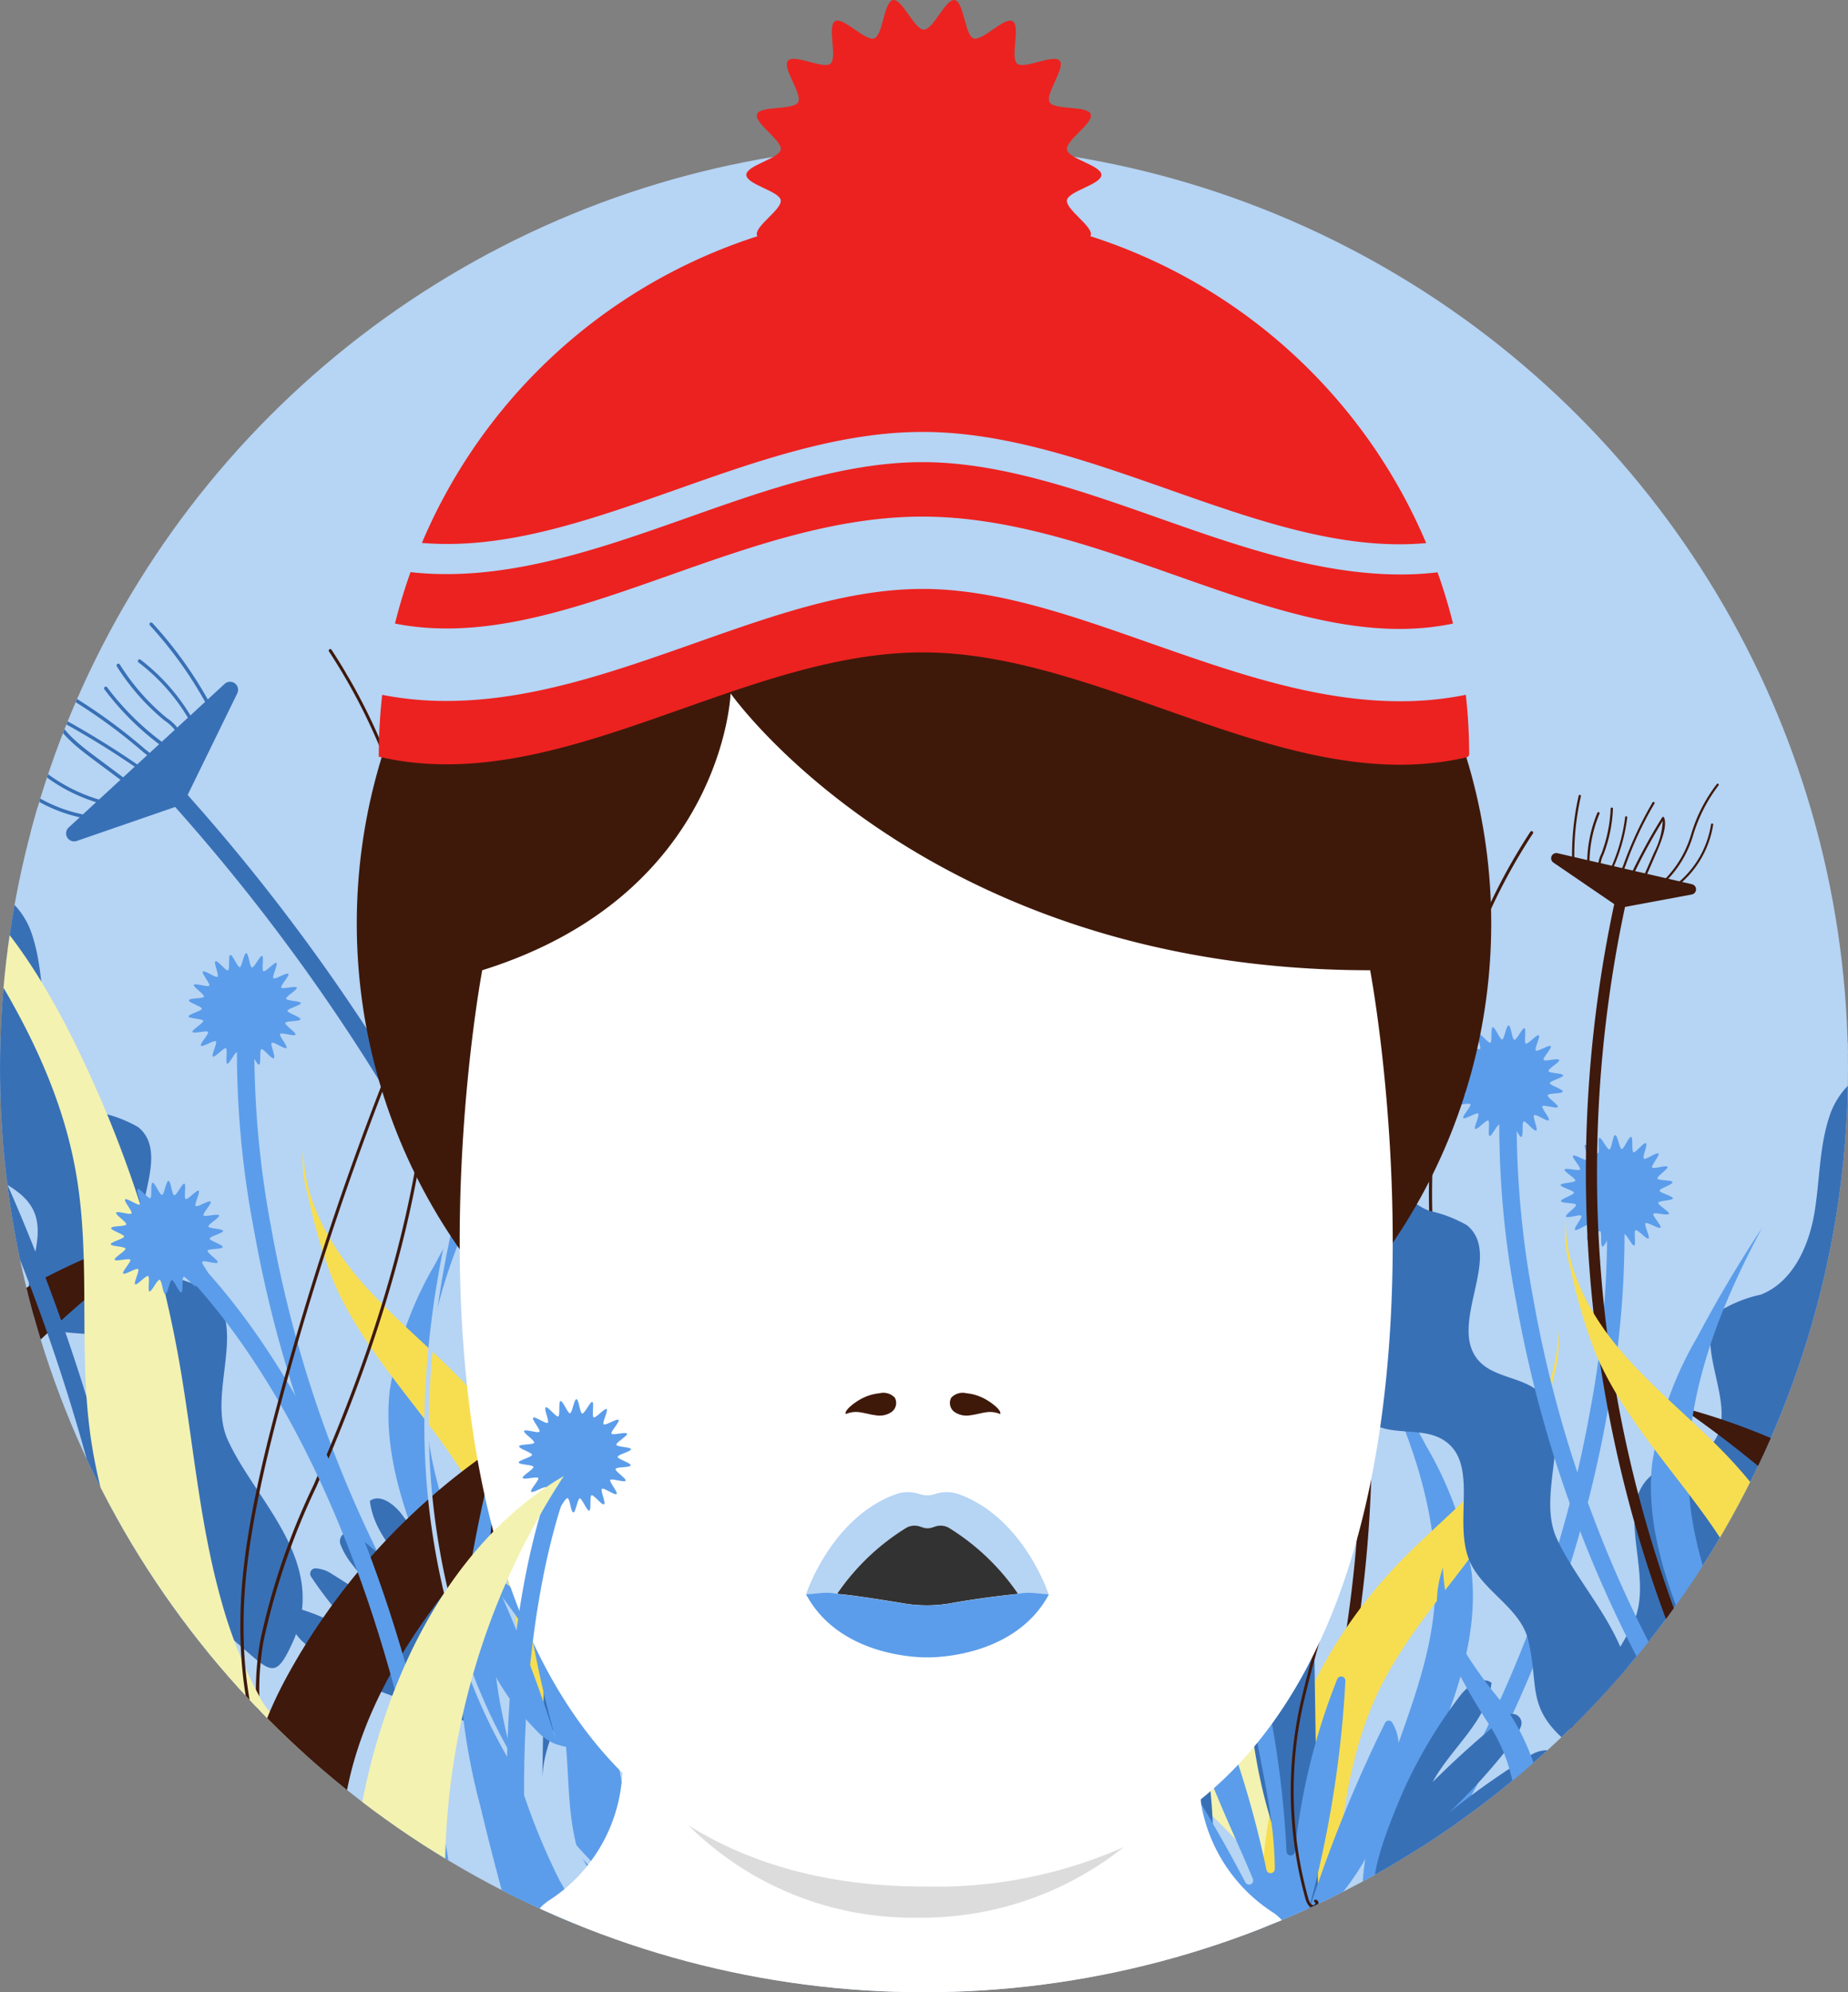 <svg xmlns="http://www.w3.org/2000/svg" xmlns:xlink="http://www.w3.org/1999/xlink" viewBox="-1211 -2296 138 148.781">
  <rect x="-1211" y="-2296" width="138" height="148.781" fill="#808080" stroke="none"/>
  <defs>
    <style>
      .cls-1 {
        fill: #b6d4f4;
      }

      .cls-2 {
        clip-path: url(#clip-path);
      }

      .cls-3 {
        fill: #3870b6;
      }

      .cls-4 {
        fill: #f3f2b1;
      }

      .cls-5 {
        fill: #3e190c;
      }

      .cls-6 {
        fill: #5b9dea;
      }

      .cls-7 {
        fill: #f7de51;
      }

      .cls-8 {
        fill: #3e190a;
      }

      .cls-9 {
        fill: #fff;
      }

      .cls-10 {
        fill: #dcdcdc;
      }

      .cls-11 {
        fill: #323232;
      }

      .cls-12 {
        fill: #ec2220;
      }
    </style>
    <clipPath id="clip-path">
      <ellipse id="Ellipse_324" data-name="Ellipse 324" cx="69" cy="68.994" rx="69" ry="68.994"/>
    </clipPath>
  </defs>
  <g id="Group_2365" data-name="Group 2365" transform="translate(-1703.6 -2295.857)">
    <g id="Group_2148" data-name="Group 2148" transform="translate(492.6 10.651)">
      <ellipse id="Ellipse_323" data-name="Ellipse 323" class="cls-1" cx="69" cy="68.994" rx="69" ry="68.994"/>
      <g id="Group_1955" data-name="Group 1955" class="cls-2">
        <g id="Group_1952" data-name="Group 1952" transform="translate(75.273 39.481)">
          <g id="Group_1871" data-name="Group 1871" transform="translate(41.13 29.685)">
            <path id="Path_484" data-name="Path 484" class="cls-3" d="M1530.638,750.275c1.567-3.483-1.59-8.556,1.375-10.969,1.308-1.06,3.349-1.015,4.453-2.289,2.334-2.683-1.905-7.846.857-10.09a9.722,9.722,0,0,1,2.8-1.071c2.368-.924,3.574-3.574,4-6.076s.349-5.118,1.218-7.5c.7-1.883,2.627-3.743,4.487-2.976,1.657.688,1.95,2.954,1.432,4.667s-1.567,3.292-1.68,5.073c-.226,3.292,2.695,6.787.958,9.582-1.285,2.074-4.555,2.424-5.468,4.69-1.048,2.593,1.714,6.11-.27,8.083-1.432,1.432-4.036.485-5.739,1.578-2.672,1.7-.71,6.009-1.905,8.951-.947,2.322-3.833,3.551-4.408,5.986-.823,3.45.169,5.005-2.9,7.621-2.447,2.1-2.762,2.728-4.07-.147C1523.05,759.373,1528.6,754.819,1530.638,750.275Z" transform="translate(-1525.038 -709.131)"/>
          </g>
          <g id="Group_1872" data-name="Group 1872" transform="translate(2.386 32.929)">
            <path id="Path_485" data-name="Path 485" class="cls-4" d="M1192.212,788.5c-1.342-1.24-2.345-3.269-1.466-4.881.361-.665,1.015-1.206,1.139-1.95.372-2.289-3.912-2.458-4.6-4.679a4.338,4.338,0,0,0,1.127-6.234c-1.172-1.432-3.416-2.334-3.371-4.182.023-.789.507-1.522.53-2.311.079-2.165-3.146-3.743-2.379-5.772.3-.8,1.161-1.251,1.578-2,1.24-2.176-1.714-4.273-2.762-6.55a9.144,9.144,0,0,1-.564-3.788q-.017-4.126-.045-8.252c3.1-.011,4.713,3.653,5.276,6.708.62,3.3,1.511,7.373,5.13,7.869a2.609,2.609,0,0,1,1.218.473c2.232,1.612-1.24,4.622-.338,6.922.654,1.691,3.27,1.894,3.969,3.574.632,1.522-.677,3.078-1.229,4.622-1.635,4.588,3.382,10.5.09,14.092,2.762.62,4.059,3.957,3.811,6.787-.158,1.747-.519,3.878-1.646,5.062A37.684,37.684,0,0,0,1192.212,788.5Z" transform="translate(-1181.4 -737.9)"/>
          </g>
          <g id="Group_1873" data-name="Group 1873" transform="translate(78.531 16.762)">
            <path id="Path_486" data-name="Path 486" class="cls-4" d="M1863.869,650.913c1.679-5.9,2.131-12.074,3.2-18.105a88.455,88.455,0,0,1,7.971-24.069c2.841-5.671,6.539-11.273,12.143-14.238-5.355,7.486-10.868,15.3-12.436,24.373-1.1,6.324-.2,12.852-1.026,19.221-1.1,8.478-5.2,16.245-9.527,23.618-1.161,1.973-7.768,8.669-7.407,2.277.079-1.454,3.3-4.363,4.093-5.738A33.793,33.793,0,0,0,1863.869,650.913Z" transform="translate(-1856.774 -594.5)"/>
          </g>
          <g id="Group_1874" data-name="Group 1874" transform="translate(87.215 35.815)">
            <path id="Path_487" data-name="Path 487" class="cls-3" d="M1945.932,788.257c3.777-10.248,9.753-20.766,19.922-24.757-5.5,5.6-11.083,11.3-14.837,18.2-5.874,10.777-6.8,27.857-17.216,35.579C1938.3,807.737,1942.233,798.3,1945.932,788.257Z" transform="translate(-1933.8 -763.5)"/>
          </g>
          <g id="Group_1875" data-name="Group 1875" transform="translate(50.179 54.799)">
            <path id="Path_488" data-name="Path 488" class="cls-5" d="M1631.66,966.194l.068.44c-.7-7.486-4.983-14.159-9.888-19.853A87.557,87.557,0,0,0,1605.3,931.9a49.034,49.034,0,0,1,30.7,24.136c1.624,3.055,2.954,6.516,2.345,9.932" transform="translate(-1605.3 -931.9)"/>
          </g>
          <g id="Group_1896" data-name="Group 1896" transform="translate(51.539)">
            <g id="Group_1877" data-name="Group 1877" transform="translate(0 12.585)">
              <g id="Group_1876" data-name="Group 1876">
                <path id="Path_489" data-name="Path 489" class="cls-3" d="M1617.844,640.918a.64.64,0,0,1-.474-.688,147.816,147.816,0,0,1,36.7-82.578.647.647,0,0,1,.958.868,146.58,146.58,0,0,0-36.383,81.857.647.647,0,0,1-.71.575C1617.912,640.929,1617.878,640.929,1617.844,640.918Z" transform="translate(-1617.367 -557.442)"/>
              </g>
            </g>
            <g id="Group_1879" data-name="Group 1879" transform="translate(32.859 4.406)">
              <g id="Group_1878" data-name="Group 1878">
                <path id="Path_490" data-name="Path 490" class="cls-3" d="M1908.878,485.762l4.048,8.286,7.971,2.751a.6.6,0,0,0,.6-1l-11.669-10.744A.6.6,0,0,0,1908.878,485.762Z" transform="translate(-1908.811 -484.894)"/>
              </g>
            </g>
            <g id="Group_1881" data-name="Group 1881" transform="translate(34.736)">
              <g id="Group_1880" data-name="Group 1880">
                <path id="Path_491" data-name="Path 491" class="cls-3" d="M1925.557,452.439a.039.039,0,0,1-.023-.011.122.122,0,0,1-.056-.169,30.524,30.524,0,0,1,4.51-6.4.128.128,0,0,1,.192.169,29.97,29.97,0,0,0-4.465,6.347A.159.159,0,0,1,1925.557,452.439Z" transform="translate(-1925.462 -445.811)"/>
              </g>
            </g>
            <g id="Group_1883" data-name="Group 1883" transform="translate(35.796 2.767)">
              <g id="Group_1882" data-name="Group 1882">
                <path id="Path_492" data-name="Path 492" class="cls-3" d="M1934.957,475.837c-.011,0-.011,0-.023-.011a.121.121,0,0,1-.056-.169,14.96,14.96,0,0,1,4.318-5.276.128.128,0,0,1,.158.2,14.6,14.6,0,0,0-4.25,5.186A.123.123,0,0,1,1934.957,475.837Z" transform="translate(-1934.863 -470.353)"/>
              </g>
            </g>
            <g id="Group_1885" data-name="Group 1885" transform="translate(36.865 3.072)">
              <g id="Group_1884" data-name="Group 1884">
                <path id="Path_493" data-name="Path 493" class="cls-3" d="M1944.444,478.937a.129.129,0,0,1-.09-.158,3.44,3.44,0,0,1,1.319-1.657l.113-.09a16.61,16.61,0,0,0,3.405-3.912.132.132,0,0,1,.226.135,16.866,16.866,0,0,1-3.461,3.968l-.113.09a3.279,3.279,0,0,0-1.24,1.522.136.136,0,0,1-.158.1Z" transform="translate(-1944.348 -473.059)"/>
              </g>
            </g>
            <g id="Group_1887" data-name="Group 1887" transform="translate(37.506 4.762)">
              <g id="Group_1886" data-name="Group 1886">
                <path id="Path_494" data-name="Path 494" class="cls-3" d="M1950.129,493.132a.131.131,0,0,1-.079-.056.141.141,0,0,1,.034-.18,20.357,20.357,0,0,0,5.085-4.791.129.129,0,0,1,.2.158,20.715,20.715,0,0,1-5.153,4.859A.12.12,0,0,1,1950.129,493.132Z" transform="translate(-1950.031 -488.053)"/>
              </g>
            </g>
            <g id="Group_1889" data-name="Group 1889" transform="translate(38.684 4.887)">
              <g id="Group_1888" data-name="Group 1888">
                <path id="Path_495" data-name="Path 495" class="cls-3" d="M1960.573,495.432a.126.126,0,0,1-.09-.147,2.81,2.81,0,0,1,1.071-1.511,41.3,41.3,0,0,1,6.471-4.6.131.131,0,1,1,.135.225,40.327,40.327,0,0,0-6.438,4.566,2.551,2.551,0,0,0-.992,1.364.133.133,0,0,1-.158.1Z" transform="translate(-1960.481 -489.159)"/>
              </g>
            </g>
            <g id="Group_1891" data-name="Group 1891" transform="translate(38.978 6.939)">
              <g id="Group_1890" data-name="Group 1890">
                <path id="Path_496" data-name="Path 496" class="cls-3" d="M1964.4,513.115c-.023-.011-.056-.023-.068-.045a.127.127,0,0,1,.023-.18l3.326-2.48c.71-.53,2.277-1.7,2.661-2.672a65.642,65.642,0,0,0-6.393,3.98c-.282.2-.586.44-.609.755a.135.135,0,0,1-.135.124.125.125,0,0,1-.113-.135,1.392,1.392,0,0,1,.722-.947,64.471,64.471,0,0,1,6.675-4.137.119.119,0,0,1,.135.011.132.132,0,0,1,.057.124c-.158,1.116-1.973,2.458-2.841,3.112l-3.326,2.48A.381.381,0,0,1,1964.4,513.115Z" transform="translate(-1963.087 -507.361)"/>
              </g>
            </g>
            <g id="Group_1893" data-name="Group 1893" transform="translate(42.292 6.704)">
              <g id="Group_1892" data-name="Group 1892">
                <path id="Path_497" data-name="Path 497" class="cls-3" d="M1992.573,512.283a.122.122,0,0,1-.09-.1.136.136,0,0,1,.1-.158,12.4,12.4,0,0,0,5.863-3.123,18.228,18.228,0,0,1,5.468-3.607.126.126,0,1,1,.113.225,18.032,18.032,0,0,0-5.4,3.551,12.591,12.591,0,0,1-5.987,3.2A.143.143,0,0,1,1992.573,512.283Z" transform="translate(-1992.481 -505.28)"/>
              </g>
            </g>
            <g id="Group_1895" data-name="Group 1895" transform="translate(43.387 10.365)">
              <g id="Group_1894" data-name="Group 1894">
                <path id="Path_498" data-name="Path 498" class="cls-3" d="M2002.279,542.121a.121.121,0,0,1-.09-.113.136.136,0,0,1,.113-.147,10.931,10.931,0,0,0,7.34-4.058.129.129,0,0,1,.2.158,11.221,11.221,0,0,1-7.52,4.16Z" transform="translate(-2002.187 -537.753)"/>
              </g>
            </g>
          </g>
          <g id="Group_1917" data-name="Group 1917" transform="translate(17.245 28.148)">
            <g id="Group_1898" data-name="Group 1898" transform="translate(1.161 8.601)">
              <g id="Group_1897" data-name="Group 1897">
                <path id="Path_499" data-name="Path 499" class="cls-5" d="M1323.808,830.742a.407.407,0,0,0,.485-.237,95.992,95.992,0,0,0,5.829-58.385.416.416,0,0,0-.812.18,95.127,95.127,0,0,1-5.784,57.878.418.418,0,0,0,.214.552C1323.763,830.731,1323.785,830.742,1323.808,830.742Z" transform="translate(-1323.491 -771.793)"/>
              </g>
            </g>
            <g id="Group_1900" data-name="Group 1900" transform="translate(1.7 5.185)">
              <g id="Group_1899" data-name="Group 1899">
                <path id="Path_500" data-name="Path 500" class="cls-5" d="M1338.92,742.2l-4.949,3.382-5.378-1a.391.391,0,0,1-.011-.766l10.034-2.311A.388.388,0,0,1,1338.92,742.2Z" transform="translate(-1328.275 -741.493)"/>
              </g>
            </g>
            <g id="Group_1902" data-name="Group 1902" transform="translate(10.294 0.833)">
              <g id="Group_1901" data-name="Group 1901">
                <path id="Path_501" data-name="Path 501" class="cls-5" d="M1405.041,708.091h.022a.087.087,0,0,0,.09-.079,20.094,20.094,0,0,0-.485-5.062.088.088,0,0,0-.1-.068.1.1,0,0,0-.068.1,19.731,19.731,0,0,1,.485,5.017A.078.078,0,0,0,1405.041,708.091Z" transform="translate(-1404.5 -702.881)"/>
              </g>
            </g>
            <g id="Group_1904" data-name="Group 1904" transform="translate(8.898 2.122)">
              <g id="Group_1903" data-name="Group 1903">
                <path id="Path_502" data-name="Path 502" class="cls-5" d="M1392.931,718.817h.011a.087.087,0,0,0,.09-.079,9.778,9.778,0,0,0-.744-4.363.086.086,0,1,0-.158.068,9.629,9.629,0,0,1,.733,4.3A.1.1,0,0,0,1392.931,718.817Z" transform="translate(-1392.122 -714.321)"/>
              </g>
            </g>
            <g id="Group_1906" data-name="Group 1906" transform="translate(7.904 1.782)">
              <g id="Group_1905" data-name="Group 1905">
                <path id="Path_503" data-name="Path 503" class="cls-5" d="M1384.281,716.193a.08.08,0,0,0,.1-.056,2.235,2.235,0,0,0-.214-1.364l-.034-.09a10.7,10.7,0,0,1-.665-3.3.085.085,0,0,0-.169.011,10.6,10.6,0,0,0,.676,3.348l.034.09a2.09,2.09,0,0,1,.2,1.263.1.1,0,0,0,.068.1Z" transform="translate(-1383.3 -711.3)"/>
              </g>
            </g>
            <g id="Group_1908" data-name="Group 1908" transform="translate(6.831 2.433)">
              <g id="Group_1907" data-name="Group 1907">
                <path id="Path_504" data-name="Path 504" class="cls-5" d="M1375.181,721.615a.085.085,0,0,0,.057-.011.078.078,0,0,0,.034-.113,13.03,13.03,0,0,1-1.33-4.34c-.011-.045-.045-.079-.09-.068s-.079.045-.068.09a13.2,13.2,0,0,0,1.353,4.4C1375.147,721.592,1375.159,721.615,1375.181,721.615Z" transform="translate(-1373.781 -717.081)"/>
              </g>
            </g>
            <g id="Group_1910" data-name="Group 1910" transform="translate(4.792 1.365)">
              <g id="Group_1909" data-name="Group 1909">
                <path id="Path_505" data-name="Path 505" class="cls-5" d="M1358.057,713.575a.081.081,0,0,0,.1-.056,1.759,1.759,0,0,0-.124-1.2,27.538,27.538,0,0,0-2.176-4.679.083.083,0,0,0-.147.079,26.326,26.326,0,0,1,2.165,4.645,1.667,1.667,0,0,1,.124,1.082.107.107,0,0,0,.056.124Z" transform="translate(-1355.7 -707.6)"/>
              </g>
            </g>
            <g id="Group_1912" data-name="Group 1912" transform="translate(4.012 2.478)">
              <g id="Group_1911" data-name="Group 1911">
                <path id="Path_506" data-name="Path 506" class="cls-5" d="M1350.578,722.707h.056a.092.092,0,0,0,.045-.113l-1.082-2.469a5.73,5.73,0,0,1-.643-2.356,42.671,42.671,0,0,1,2.323,4.3c.09.2.192.44.1.62a.086.086,0,1,0,.158.068.9.9,0,0,0-.1-.766A43.985,43.985,0,0,0,1349,717.51a.069.069,0,0,0-.079-.034.072.072,0,0,0-.068.056c-.271.676.316,2.018.6,2.672l1.083,2.469A.05.05,0,0,0,1350.578,722.707Z" transform="translate(-1348.783 -717.473)"/>
              </g>
            </g>
            <g id="Group_1914" data-name="Group 1914">
              <g id="Group_1913" data-name="Group 1913">
                <path id="Path_507" data-name="Path 507" class="cls-5" d="M1317.492,703.106a.07.07,0,0,0,.079-.023.075.075,0,0,0,0-.113,7.949,7.949,0,0,1-2.3-3.653,11.58,11.58,0,0,0-1.928-3.788.081.081,0,1,0-.135.09,11.638,11.638,0,0,1,1.905,3.743,8.12,8.12,0,0,0,2.356,3.732A.04.04,0,0,0,1317.492,703.106Z" transform="translate(-1313.196 -695.496)"/>
              </g>
            </g>
            <g id="Group_1916" data-name="Group 1916" transform="translate(0.415 2.986)">
              <g id="Group_1915" data-name="Group 1915">
                <path id="Path_508" data-name="Path 508" class="cls-5" d="M1319.814,726.842a.075.075,0,0,0,.09-.034.077.077,0,0,0-.022-.113,7.1,7.1,0,0,1-2.841-4.645c-.011-.045-.045-.079-.09-.068s-.079.045-.068.09a7.294,7.294,0,0,0,2.909,4.757A.035.035,0,0,1,1319.814,726.842Z" transform="translate(-1316.881 -721.981)"/>
              </g>
            </g>
          </g>
          <g id="Group_1943" data-name="Group 1943" transform="translate(18.96 34.496)">
            <g id="Group_1919" data-name="Group 1919" transform="translate(79.417 5.524)">
              <g id="Group_1918" data-name="Group 1918">
                <path id="Path_509" data-name="Path 509" class="cls-6" d="M2033.9,804.2c-.045.169-1.094.158-1.1.327s1,.406,1,.575-1,.451-.969.631,1.071.1,1.127.271-.834.721-.755.879,1.06-.2,1.15-.056-.6.924-.473,1.048.958-.5,1.093-.383-.315,1.048-.158,1.15.778-.744.936-.676,0,1.094.169,1.15.541-.936.71-.913.3,1.06.485,1.048.248-1.048.428-1.071.6.924.756.868-.056-1.071.1-1.15.834.721.97.62-.35-1.015-.226-1.139,1,.462,1.116.327-.62-.879-.53-1.026,1.082.158,1.161,0-.846-.665-.8-.834,1.093-.158,1.1-.327-1-.406-1-.575,1-.451.969-.631-1.071-.1-1.127-.271.834-.721.755-.879-1.06.2-1.15.056.6-.924.474-1.048-.958.5-1.094.383.316-1.049.158-1.15-.778.744-.936.676,0-1.094-.169-1.15-.542.936-.71.913-.3-1.06-.485-1.049-.248,1.049-.428,1.071-.6-.925-.756-.868.056,1.071-.1,1.15-.834-.721-.97-.62.349,1.015.226,1.139-1-.462-1.116-.327.62.879.53,1.026-1.083-.158-1.161,0S2033.947,804.024,2033.9,804.2Z" transform="translate(-2032.797 -800.799)"/>
              </g>
            </g>
            <g id="Group_1921" data-name="Group 1921" transform="translate(62.134 9.335)">
              <g id="Group_1920" data-name="Group 1920">
                <path id="Path_510" data-name="Path 510" class="cls-6" d="M1879.5,884.609c2.672-19.492,8.355-32.028,12.661-39.108,4.69-7.722,8.715-10.766,8.884-10.9l.767,1.037-.384-.519.384.519c-.045.034-4.036,3.078-8.6,10.62-4.217,6.967-9.809,19.311-12.436,38.533Z" transform="translate(-1879.5 -834.6)"/>
              </g>
            </g>
            <g id="Group_1923" data-name="Group 1923" transform="translate(60.905 17.418)">
              <g id="Group_1922" data-name="Group 1922">
                <path id="Path_511" data-name="Path 511" class="cls-6" d="M1869.7,909.7c-.045.169-1.094.158-1.1.327s1,.406,1,.575-1,.451-.969.631,1.071.1,1.127.27-.834.722-.755.879,1.06-.2,1.15-.056-.6.924-.474,1.048.958-.5,1.094-.383-.316,1.049-.158,1.15.778-.744.936-.676,0,1.094.169,1.15.541-.936.71-.913.3,1.06.485,1.048.248-1.048.428-1.071.6.924.755.868-.056-1.071.1-1.15.834.721.97.62-.349-1.015-.225-1.139,1,.462,1.116.327-.62-.879-.53-1.026,1.082.158,1.161,0-.846-.665-.8-.834,1.094-.158,1.105-.327-1-.406-1-.575,1-.451.969-.631-1.071-.1-1.127-.271.834-.721.755-.879-1.06.2-1.15.056.6-.924.473-1.048-.958.5-1.094.383.316-1.049.158-1.15-.778.744-.936.677,0-1.094-.169-1.15-.541.936-.71.913-.3-1.06-.485-1.048-.248,1.048-.428,1.071-.6-.924-.755-.868.057,1.071-.1,1.15-.834-.722-.97-.62.35,1.015.226,1.139-1-.462-1.116-.327.62.879.53,1.026-1.082-.158-1.161,0S1869.747,909.535,1869.7,909.7Z" transform="translate(-1868.597 -906.299)"/>
              </g>
            </g>
            <g id="Group_1925" data-name="Group 1925" transform="translate(65.494 23.077)">
              <g id="Group_1924" data-name="Group 1924">
                <path id="Path_512" data-name="Path 512" class="cls-6" d="M1912.153,991.076c2.188-22.5-2.8-33.933-2.853-34.046l1.173-.53c.214.473,5.175,11.86,2.954,34.7Z" transform="translate(-1909.3 -956.5)"/>
              </g>
            </g>
            <g id="Group_1927" data-name="Group 1927" transform="translate(51.856 33.279)">
              <g id="Group_1926" data-name="Group 1926">
                <path id="Path_513" data-name="Path 513" class="cls-6" d="M1795.27,1057.992c.88-4.171,3.518-7.745,6.269-10.992a20.051,20.051,0,0,0-9.921,12.04,81.228,81.228,0,0,0-1.477,8.038c-.158.857-2.142,5.58-1.747,6.065,1.556,1.939,5.479-4.227,5.75-5.31C1794.977,1064.609,1794.582,1061.238,1795.27,1057.992Z" transform="translate(-1788.341 -1047)"/>
              </g>
            </g>
            <g id="Group_1929" data-name="Group 1929" transform="translate(44.23 12.367)">
              <g id="Group_1928" data-name="Group 1928">
                <path id="Path_514" data-name="Path 514" class="cls-6" d="M1724.613,906.425q1.809-6.054,3.281-12.2a47.654,47.654,0,0,0,1.5-8.974,42.239,42.239,0,0,0-.8-9.143,106.878,106.878,0,0,0-3.63-14.61,40.31,40.31,0,0,0,.969,4.577,49.936,49.936,0,0,1-3.98,33.753,8.56,8.56,0,0,0-1.252,3.664c.981.237,1.827,1.567,2.39,2.4C1723.508,906.47,1724.218,905.839,1724.613,906.425Z" transform="translate(-1720.7 -861.5)"/>
              </g>
            </g>
            <g id="Group_1931" data-name="Group 1931" transform="translate(32.978 24.791)">
              <g id="Group_1930" data-name="Group 1930">
                <path id="Path_515" data-name="Path 515" class="cls-4" d="M1627.484,1003.48a48.417,48.417,0,0,0,4.566-10.1c2.255-7.023,2.83-14.858.034-21.679a54.2,54.2,0,0,1-11.185,29.289" transform="translate(-1620.9 -971.7)"/>
              </g>
            </g>
            <g id="Group_1933" data-name="Group 1933" transform="translate(28.592 37.101)">
              <g id="Group_1932" data-name="Group 1932">
                <path id="Path_516" data-name="Path 516" class="cls-6" d="M1584.108,1098.5a12.638,12.638,0,0,1,2.018-5.93,46.5,46.5,0,0,0,3.1-5.513,8.169,8.169,0,0,0,.316-6.155,16.616,16.616,0,0,1-1.285,5.7,33.314,33.314,0,0,1-3.168,4.419,17.159,17.159,0,0,0-3.089,7.745" transform="translate(-1582 -1080.9)"/>
              </g>
            </g>
            <g id="Group_1935" data-name="Group 1935" transform="translate(7.452 15.095)">
              <g id="Group_1934" data-name="Group 1934">
                <path id="Path_517" data-name="Path 517" class="cls-6" d="M1396.7,926.307c.248-3.089,1.556-5.986,2.785-8.839,1.939-4.509,3.754-9.3,3.225-14.182a26.711,26.711,0,0,0-3.371-9.425c-1.477-2.8-3.1-5.524-4.837-8.162,3.428,6.415,6.212,13.573,5.355,20.8-.812,6.854-4.814,13.066-5.288,19.954-.034.428.022.981.428,1.127" transform="translate(-1394.5 -885.7)"/>
              </g>
            </g>
            <g id="Group_1937" data-name="Group 1937" transform="translate(0 14.487)">
              <g id="Group_1936" data-name="Group 1936">
                <path id="Path_518" data-name="Path 518" class="cls-7" d="M1333.846,922.068c.5-4.96,1.06-10.011,3.168-14.52,2.965-6.324,8.738-11.048,11.376-17.519a41.563,41.563,0,0,0,1.793-6.167,8.714,8.714,0,0,0,.327-3.562c.079,3.709-1.849,7.193-4.273,9.988s-5.378,5.107-7.915,7.8a36.869,36.869,0,0,0-9.922,23.4" transform="translate(-1328.4 -880.3)"/>
              </g>
            </g>
            <g id="Group_1942" data-name="Group 1942" transform="translate(10.384)">
              <g id="Group_1939" data-name="Group 1939" transform="translate(11.917)">
                <g id="Group_1938" data-name="Group 1938">
                  <path id="Path_519" data-name="Path 519" class="cls-6" d="M1527.3,755.2c-.045.169-1.094.158-1.1.327s1,.406,1,.575-1,.451-.97.631,1.071.1,1.127.271-.834.721-.755.879,1.06-.2,1.15-.056-.6.924-.473,1.048.958-.5,1.094-.383-.316,1.049-.158,1.15.778-.744.936-.676,0,1.094.169,1.15.541-.936.71-.913.3,1.06.484,1.049.248-1.049.429-1.071.6.924.755.868-.056-1.071.1-1.15.834.722.969.62-.349-1.015-.225-1.139,1,.462,1.116.327-.62-.879-.53-1.026,1.082.158,1.161,0-.845-.665-.8-.834,1.094-.158,1.1-.327-1-.406-1-.575,1-.451.97-.631-1.071-.1-1.128-.271.834-.722.755-.879-1.06.2-1.15.056.6-.924.474-1.048-.958.5-1.094.383.316-1.048.158-1.15-.778.744-.936.676,0-1.094-.169-1.15-.541.936-.71.913-.3-1.06-.485-1.049-.248,1.049-.429,1.071-.6-.924-.755-.868.057,1.071-.1,1.15-.834-.721-.97-.62.35,1.015.226,1.139-1-.462-1.116-.327.62.879.53,1.026-1.082-.158-1.161,0S1527.347,755.024,1527.3,755.2Z" transform="translate(-1526.197 -751.799)"/>
                </g>
              </g>
              <g id="Group_1941" data-name="Group 1941" transform="translate(0 4.633)">
                <g id="Group_1940" data-name="Group 1940">
                  <path id="Path_520" data-name="Path 520" class="cls-6" d="M1421.571,844.42l-1.071-.721a91.124,91.124,0,0,0,14.138-34.925,71.777,71.777,0,0,0,1.218-15.783l1.285-.09a70.493,70.493,0,0,1-1.229,16.1A92.573,92.573,0,0,1,1421.571,844.42Z" transform="translate(-1420.5 -792.9)"/>
                </g>
              </g>
            </g>
          </g>
          <g id="Group_1944" data-name="Group 1944" transform="translate(0 65.773)">
            <path id="Path_521" data-name="Path 521" class="cls-5" d="M1164.337,1059.48a.418.418,0,0,1-.372-.327.26.26,0,0,1,.192-.327.111.111,0,0,1,.057.214c-.012,0-.034.011-.023.056.023.079.1.169.169.146.192-.045.282-.282.35-.485a29.848,29.848,0,0,0,.282-14.971,90.1,90.1,0,0,0-4.747-14.4.114.114,0,1,1,.214-.079,90.072,90.072,0,0,1,4.747,14.43,30.02,30.02,0,0,1-.293,15.084c-.079.259-.214.575-.519.631A.063.063,0,0,1,1164.337,1059.48Z" transform="translate(-1160.238 -1029.237)"/>
          </g>
          <g id="Group_1945" data-name="Group 1945" transform="translate(105.079 54.788)">
            <path id="Path_522" data-name="Path 522" class="cls-5" d="M2092.94,967.033a.1.1,0,0,1-.056-.011.114.114,0,0,1-.045-.158c1.917-3.63,1.093-7.9.315-12.04-.225-1.172-.451-2.379-.62-3.54a31,31,0,0,1,3.709-19.424.116.116,0,1,1,.2.113,30.8,30.8,0,0,0-3.687,19.278c.158,1.161.394,2.367.609,3.529.789,4.171,1.613,8.478-.327,12.187A.109.109,0,0,1,2092.94,967.033Z" transform="translate(-2092.246 -931.803)"/>
          </g>
          <g id="Group_1946" data-name="Group 1946" transform="translate(13.525 75.689)">
            <path id="Path_523" data-name="Path 523" class="cls-3" d="M1281.125,1137.267a39.6,39.6,0,0,0-.925-20.067" transform="translate(-1280.2 -1117.2)"/>
          </g>
          <g id="Group_1947" data-name="Group 1947" transform="translate(17.872 48.069)">
            <path id="Path_524" data-name="Path 524" class="cls-3" d="M1324.113,920.406c-.023-2.435-1.263-4.656-2.232-6.877-2.819-6.46-3.518-13.686-2.943-20.709a99.645,99.645,0,0,1,4.431-20.619" transform="translate(-1318.752 -872.2)"/>
          </g>
          <g id="Group_1948" data-name="Group 1948" transform="translate(5.139 70.325)">
            <path id="Path_525" data-name="Path 525" class="cls-1" d="M1212.167,1093.407a.141.141,0,0,1-.068-.011.157.157,0,0,1-.079-.225c1.579-3.461,1.579-7.812,0-12.265-1.409-3.991-3.833-7.565-6.167-11.014a.17.17,0,0,1,.282-.192c2.345,3.461,4.781,7.046,6.2,11.082,1.6,4.532,1.6,8.974-.011,12.513A.2.2,0,0,1,1212.167,1093.407Z" transform="translate(-1205.822 -1069.622)"/>
          </g>
          <g id="Group_1949" data-name="Group 1949" transform="translate(57.93 20.35)">
            <path id="Path_526" data-name="Path 526" class="cls-1" d="M1674.225,698.832a.169.169,0,0,1-.124-.045.164.164,0,0,1,0-.237,41.06,41.06,0,0,0,9.651-16.313,53.571,53.571,0,0,0,2.446-19.064,72.385,72.385,0,0,0-3.585-18.815,119.272,119.272,0,0,0-7.5-17.79.169.169,0,0,1,.3-.147,119.323,119.323,0,0,1,7.52,17.846,72.592,72.592,0,0,1,3.6,18.906,53.984,53.984,0,0,1-2.469,19.188,41.6,41.6,0,0,1-9.73,16.448A.96.96,0,0,1,1674.225,698.832Z" transform="translate(-1674.05 -626.324)"/>
          </g>
          <g id="Group_1950" data-name="Group 1950" transform="translate(31.438 11.794)">
            <path id="Path_527" data-name="Path 527" class="cls-5" d="M1448.891,638.124a.122.122,0,0,1-.068-.023.11.11,0,0,1-.011-.158c2.774-3.235,3.822-8.139,2.909-13.449a52.12,52.12,0,0,0-3.957-11.544c-.271-.631-.541-1.251-.812-1.883-4.769-11.206-7.317-21.161-7.791-30.427a55.684,55.684,0,0,1,1.353-15.727,44.438,44.438,0,0,1,6.133-14.43.114.114,0,0,1,.192.124,44.057,44.057,0,0,0-6.1,14.351,55.65,55.65,0,0,0-1.342,15.67c.474,9.244,3.021,19.165,7.779,30.348.271.631.541,1.251.812,1.883a52.441,52.441,0,0,1,3.98,11.6c.936,5.377-.147,10.349-2.954,13.63A.343.343,0,0,1,1448.891,638.124Z" transform="translate(-1439.079 -550.431)"/>
          </g>
          <g id="Group_1951" data-name="Group 1951" transform="translate(67.149 19.831)">
            <path id="Path_528" data-name="Path 528" class="cls-5" d="M1767.3,693.691a.207.207,0,0,1-.079-.023.109.109,0,0,1-.011-.158c3.371-3.889,5.31-9.47,5.457-15.7.079-3.359-.169-7.722-2.548-16.752a225.249,225.249,0,0,0-14.285-39.175.111.111,0,1,1,.2-.09,225.412,225.412,0,0,1,14.3,39.221c2.379,9.064,2.638,13.438,2.559,16.82-.146,6.291-2.108,11.916-5.513,15.851C1767.355,693.68,1767.333,693.691,1767.3,693.691Z" transform="translate(-1755.824 -621.723)"/>
          </g>
        </g>
        <g id="Group_1953" data-name="Group 1953" transform="translate(84.158 111.764)">
          <path id="Path_529" data-name="Path 529" class="cls-6" d="M1239.083,1092.48a.311.311,0,0,1,.451-.406,7.469,7.469,0,0,1,1.962,2.187,119.48,119.48,0,0,1,6.381,10.732.31.31,0,0,0,.564-.259c0-.011-.011-.011-.011-.023-2.266-5.445-5.344-10.98-5.006-16.786a.315.315,0,0,1,.6-.124,73.792,73.792,0,0,1,5.434,16.268.313.313,0,0,0,.62-.068c-.011-5.569-2.187-11.127-2.142-16.7a.315.315,0,0,1,.62-.079,74.744,74.744,0,0,1,2.4,15.479.311.311,0,0,0,.62.022,48.232,48.232,0,0,1,3.168-12.9.318.318,0,0,1,.609.147,81.867,81.867,0,0,1-3,18,104.751,104.751,0,0,1,5.953-14.858.314.314,0,0,1,.519-.079,3.347,3.347,0,0,1,.462,2.288,19.151,19.151,0,0,1-5.457,11.916,3.927,3.927,0,0,1-1.421,1.015c-4.611,1.533-6.573-1.793-8.636-5.242C1243.164,1101.938,1240.447,1094.96,1239.083,1092.48Z" transform="translate(-1239.043 -1086.988)"/>
        </g>
        <g id="Group_1954" data-name="Group 1954" transform="translate(102.611 114.694)">
          <path id="Path_530" data-name="Path 530" class="cls-3" d="M1409.194,1114.051c.575-.7,1.556-1.421,2.288-.891-.327,2.886-3.01,4.859-4.4,7.418a69.485,69.485,0,0,1,5.513-4.938.69.69,0,0,1,1.094.744,5.5,5.5,0,0,1-.846,1.477,45.518,45.518,0,0,1-4.544,5.005,60.079,60.079,0,0,1,6.009-4.239,2.419,2.419,0,0,1,1.252-.429.4.4,0,0,1,.316.62,28.219,28.219,0,0,1-5.784,6.358,16.1,16.1,0,0,1,6.6-3.934.8.8,0,0,1,.428-.022c.44.1.462.5.395.823a3.618,3.618,0,0,1-1.071,1.68,18.586,18.586,0,0,1-6.584,3.98c-1.218.473-5.9,2.751-6.889,1.544-1.037-1.24,1.353-6.663,1.905-7.97A36.383,36.383,0,0,1,1409.194,1114.051Z" transform="translate(-1402.713 -1112.978)"/>
        </g>
      </g>
      <g id="Group_2040" data-name="Group 2040" class="cls-2">
        <g id="Group_2037" data-name="Group 2037" transform="translate(-55.538 25.885)">
          <g id="Group_1956" data-name="Group 1956" transform="translate(51.686 29.697)">
            <path id="Path_531" data-name="Path 531" class="cls-3" d="M479.288,629.775c-1.567-3.483,1.59-8.557-1.376-10.969-1.308-1.06-3.348-1.015-4.453-2.289-2.334-2.683,1.905-7.846-.857-10.09a9.725,9.725,0,0,0-2.8-1.071c-2.368-.924-3.574-3.574-4-6.076s-.349-5.118-1.218-7.5c-.7-1.883-2.627-3.743-4.487-2.976-1.657.688-1.951,2.954-1.432,4.667s1.567,3.292,1.68,5.073c.226,3.292-2.695,6.787-.958,9.583,1.285,2.074,4.555,2.424,5.468,4.69,1.049,2.593-1.714,6.11.271,8.083,1.432,1.432,4.036.485,5.739,1.578,2.672,1.7.71,6.009,1.905,8.951.947,2.322,3.833,3.551,4.408,5.986.823,3.45-.169,5.005,2.9,7.621,2.447,2.1,2.762,2.728,4.07-.147C486.876,638.873,481.329,634.319,479.288,629.775Z" transform="translate(-458.434 -588.631)"/>
          </g>
          <g id="Group_1957" data-name="Group 1957" transform="translate(98.926 32.929)">
            <path id="Path_532" data-name="Path 532" class="cls-4" d="M884.579,667.9c1.342-1.24,2.345-3.269,1.466-4.882-.361-.665-1.015-1.206-1.139-1.95-.372-2.288,3.912-2.458,4.6-4.678a4.338,4.338,0,0,1-1.128-6.234c1.173-1.432,3.416-2.334,3.371-4.182-.023-.789-.507-1.522-.53-2.311-.079-2.165,3.146-3.743,2.379-5.772-.3-.8-1.161-1.251-1.578-2-1.24-2.176,1.714-4.273,2.762-6.55a9.143,9.143,0,0,0,.564-3.788q.017-4.126.045-8.252c-3.1-.011-4.713,3.653-5.277,6.708-.62,3.3-1.511,7.373-5.13,7.869a2.608,2.608,0,0,0-1.218.474c-2.232,1.612,1.24,4.622.338,6.922-.654,1.691-3.27,1.894-3.969,3.574-.631,1.522.676,3.078,1.229,4.622,1.635,4.588-3.382,10.5-.09,14.092-2.762.62-4.059,3.957-3.811,6.787.158,1.747.519,3.878,1.646,5.062A37.672,37.672,0,0,1,884.579,667.9Z" transform="translate(-877.435 -617.3)"/>
          </g>
          <g id="Group_1958" data-name="Group 1958" transform="translate(10.327 16.774)">
            <path id="Path_533" data-name="Path 533" class="cls-4" d="M114.916,530.413c-1.68-5.9-2.131-12.074-3.2-18.105a88.454,88.454,0,0,0-7.971-24.069C100.9,482.568,97.2,476.965,91.6,474c5.355,7.486,10.869,15.3,12.436,24.373,1.1,6.324.2,12.852,1.026,19.221,1.1,8.478,5.2,16.245,9.527,23.618,1.161,1.973,7.768,8.669,7.407,2.277-.079-1.454-3.3-4.363-4.093-5.738A33.776,33.776,0,0,1,114.916,530.413Z" transform="translate(-91.6 -474)"/>
          </g>
          <g id="Group_1959" data-name="Group 1959" transform="translate(0 35.826)">
            <path id="Path_534" data-name="Path 534" class="cls-3" d="M19.922,667.756C16.145,657.509,10.17,646.991,0,643c5.5,5.6,11.083,11.3,14.837,18.2,5.874,10.777,6.8,27.857,17.216,35.579C27.555,687.237,23.62,677.8,19.922,667.756Z" transform="translate(0 -643)"/>
          </g>
          <g id="Group_1960" data-name="Group 1960" transform="translate(35.894 54.81)">
            <path id="Path_535" data-name="Path 535" class="cls-5" d="M325.2,845.694l-.068.44c.7-7.486,4.983-14.16,9.888-19.853a87.559,87.559,0,0,1,16.54-14.881,49.035,49.035,0,0,0-30.7,24.137c-1.624,3.055-2.954,6.516-2.345,9.932" transform="translate(-318.366 -811.4)"/>
          </g>
          <g id="Group_1981" data-name="Group 1981" transform="translate(13.82)">
            <g id="Group_1962" data-name="Group 1962" transform="translate(16.084 12.596)">
              <g id="Group_1961" data-name="Group 1961">
                <path id="Path_536" data-name="Path 536" class="cls-3" d="M302.59,520.418a.64.64,0,0,0,.474-.688,147.815,147.815,0,0,0-36.7-82.578.647.647,0,1,0-.958.868,146.581,146.581,0,0,1,36.383,81.857.647.647,0,0,0,.71.575C302.522,520.429,302.556,520.429,302.59,520.418Z" transform="translate(-265.242 -436.942)"/>
              </g>
            </g>
            <g id="Group_1964" data-name="Group 1964" transform="translate(8.168 4.417)">
              <g id="Group_1963" data-name="Group 1963">
                <path id="Path_537" data-name="Path 537" class="cls-3" d="M207.842,365.262l-4.048,8.286-7.971,2.751a.6.6,0,0,1-.6-1l11.669-10.744A.6.6,0,0,1,207.842,365.262Z" transform="translate(-195.026 -364.394)"/>
              </g>
            </g>
            <g id="Group_1966" data-name="Group 1966" transform="translate(14.424)">
              <g id="Group_1965" data-name="Group 1965">
                <path id="Path_538" data-name="Path 538" class="cls-3" d="M255.167,331.839a.039.039,0,0,0,.023-.011.122.122,0,0,0,.056-.169,30.536,30.536,0,0,0-4.51-6.4.128.128,0,1,0-.192.169,29.977,29.977,0,0,1,4.465,6.347C255.054,331.828,255.11,331.862,255.167,331.839Z" transform="translate(-250.511 -325.211)"/>
              </g>
            </g>
            <g id="Group_1968" data-name="Group 1968" transform="translate(13.56 2.778)">
              <g id="Group_1967" data-name="Group 1967">
                <path id="Path_539" data-name="Path 539" class="cls-3" d="M247.3,355.337c.011,0,.011,0,.023-.011a.122.122,0,0,0,.056-.169,14.961,14.961,0,0,0-4.318-5.276.129.129,0,1,0-.158.2,14.6,14.6,0,0,1,4.251,5.186A.155.155,0,0,0,247.3,355.337Z" transform="translate(-242.853 -349.853)"/>
              </g>
            </g>
            <g id="Group_1970" data-name="Group 1970" transform="translate(11.96 3.072)">
              <g id="Group_1969" data-name="Group 1969">
                <path id="Path_540" data-name="Path 540" class="cls-3" d="M233.647,358.337a.128.128,0,0,0,.09-.158,3.44,3.44,0,0,0-1.319-1.657l-.113-.09a16.614,16.614,0,0,1-3.4-3.912.131.131,0,0,0-.225.135,16.862,16.862,0,0,0,3.461,3.968l.113.09a3.278,3.278,0,0,1,1.24,1.522.123.123,0,0,0,.158.1Z" transform="translate(-228.659 -352.459)"/>
              </g>
            </g>
            <g id="Group_1972" data-name="Group 1972" transform="translate(11.035 4.773)">
              <g id="Group_1971" data-name="Group 1971">
                <path id="Path_541" data-name="Path 541" class="cls-3" d="M225.724,372.632a.13.13,0,0,0,.079-.056.141.141,0,0,0-.034-.18,20.352,20.352,0,0,1-5.085-4.791.129.129,0,1,0-.2.158,20.71,20.71,0,0,0,5.152,4.859A.12.12,0,0,0,225.724,372.632Z" transform="translate(-220.453 -367.553)"/>
              </g>
            </g>
            <g id="Group_1974" data-name="Group 1974" transform="translate(7.484 4.898)">
              <g id="Group_1973" data-name="Group 1973">
                <path id="Path_542" data-name="Path 542" class="cls-3" d="M196.608,374.932a.126.126,0,0,0,.09-.147,2.811,2.811,0,0,0-1.071-1.511,41.315,41.315,0,0,0-6.472-4.6.131.131,0,0,0-.135.226,40.308,40.308,0,0,1,6.438,4.566,2.552,2.552,0,0,1,.992,1.364.133.133,0,0,0,.158.1Z" transform="translate(-188.959 -368.659)"/>
              </g>
            </g>
            <g id="Group_1976" data-name="Group 1976" transform="translate(7.342 6.939)">
              <g id="Group_1975" data-name="Group 1975">
                <path id="Path_543" data-name="Path 543" class="cls-3" d="M193.98,392.515c.023-.011.056-.023.068-.045a.127.127,0,0,0-.023-.18l-3.326-2.48c-.71-.53-2.277-1.7-2.661-2.672a65.681,65.681,0,0,1,6.393,3.98c.282.2.586.44.609.755a.135.135,0,0,0,.135.124.125.125,0,0,0,.113-.135,1.392,1.392,0,0,0-.722-.947,64.477,64.477,0,0,0-6.675-4.137.12.12,0,0,0-.135.011.132.132,0,0,0-.056.124c.158,1.116,1.973,2.458,2.841,3.111l3.326,2.48A.133.133,0,0,0,193.98,392.515Z" transform="translate(-187.7 -386.761)"/>
              </g>
            </g>
            <g id="Group_1978" data-name="Group 1978" transform="translate(0 6.715)">
              <g id="Group_1977" data-name="Group 1977">
                <path id="Path_544" data-name="Path 544" class="cls-3" d="M134.105,391.783a.121.121,0,0,0,.09-.1.136.136,0,0,0-.1-.158,12.4,12.4,0,0,1-5.863-3.123,18.231,18.231,0,0,0-5.468-3.608.126.126,0,0,0-.113.225,18.033,18.033,0,0,1,5.4,3.551,12.591,12.591,0,0,0,5.987,3.2A.143.143,0,0,0,134.105,391.783Z" transform="translate(-122.58 -384.78)"/>
              </g>
            </g>
            <g id="Group_1980" data-name="Group 1980" transform="translate(2.838 10.376)">
              <g id="Group_1979" data-name="Group 1979">
                <path id="Path_545" data-name="Path 545" class="cls-3" d="M155.346,421.621a.121.121,0,0,0,.09-.113.136.136,0,0,0-.113-.147,10.93,10.93,0,0,1-7.34-4.058.129.129,0,1,0-.2.158,11.221,11.221,0,0,0,7.52,4.16Z" transform="translate(-147.753 -417.253)"/>
              </g>
            </g>
          </g>
          <g id="Group_2002" data-name="Group 2002" transform="translate(89.508 28.159)">
            <g id="Group_1983" data-name="Group 1983" transform="translate(2.589 8.601)">
              <g id="Group_1982" data-name="Group 1982">
                <path id="Path_546" data-name="Path 546" class="cls-5" d="M825.314,710.243a.407.407,0,0,1-.485-.237A95.99,95.99,0,0,1,819,651.62a.416.416,0,0,1,.812.18,95.128,95.128,0,0,0,5.784,57.878.418.418,0,0,1-.214.552A.143.143,0,0,0,825.314,710.243Z" transform="translate(-816.866 -651.293)"/>
              </g>
            </g>
            <g id="Group_1985" data-name="Group 1985" transform="translate(0 5.185)">
              <g id="Group_1984" data-name="Group 1984">
                <path id="Path_547" data-name="Path 547" class="cls-5" d="M794.069,621.7l4.949,3.382,5.378-1a.391.391,0,0,0,.011-.767L794.373,621A.388.388,0,0,0,794.069,621.7Z" transform="translate(-793.9 -620.991)"/>
              </g>
            </g>
            <g id="Group_1987" data-name="Group 1987" transform="translate(1.557 0.833)">
              <g id="Group_1986" data-name="Group 1986">
                <path id="Path_548" data-name="Path 548" class="cls-5" d="M807.829,587.591h-.023a.087.087,0,0,1-.09-.079,20.1,20.1,0,0,1,.485-5.062.088.088,0,0,1,.1-.068.1.1,0,0,1,.068.1,19.736,19.736,0,0,0-.485,5.017A.089.089,0,0,1,807.829,587.591Z" transform="translate(-807.706 -582.38)"/>
              </g>
            </g>
            <g id="Group_1989" data-name="Group 1989" transform="translate(2.688 2.122)">
              <g id="Group_1988" data-name="Group 1988">
                <path id="Path_549" data-name="Path 549" class="cls-5" d="M817.864,598.317h-.011a.087.087,0,0,1-.09-.079,9.776,9.776,0,0,1,.744-4.363.086.086,0,0,1,.158.068,9.633,9.633,0,0,0-.733,4.3A.119.119,0,0,1,817.864,598.317Z" transform="translate(-817.745 -593.821)"/>
              </g>
            </g>
            <g id="Group_1991" data-name="Group 1991" transform="translate(3.486 1.77)">
              <g id="Group_1990" data-name="Group 1990">
                <path id="Path_550" data-name="Path 550" class="cls-5" d="M824.965,595.593a.081.081,0,0,1-.1-.056,2.236,2.236,0,0,1,.214-1.364l.034-.09a10.7,10.7,0,0,0,.665-3.3.085.085,0,0,1,.169.011,10.6,10.6,0,0,1-.676,3.348l-.034.09a2.089,2.089,0,0,0-.2,1.263.1.1,0,0,1-.068.1Z" transform="translate(-824.821 -590.7)"/>
              </g>
            </g>
            <g id="Group_1993" data-name="Group 1993" transform="translate(4.172 2.433)">
              <g id="Group_1992" data-name="Group 1992">
                <path id="Path_551" data-name="Path 551" class="cls-5" d="M831,601.115a.085.085,0,0,1-.056-.011.078.078,0,0,1-.034-.113,13.027,13.027,0,0,0,1.33-4.34c.011-.045.045-.079.09-.068s.079.045.068.09a13.193,13.193,0,0,1-1.353,4.4A.049.049,0,0,1,831,601.115Z" transform="translate(-830.9 -596.58)"/>
              </g>
            </g>
            <g id="Group_1995" data-name="Group 1995" transform="translate(5.205 1.365)">
              <g id="Group_1994" data-name="Group 1994">
                <path id="Path_552" data-name="Path 552" class="cls-5" d="M840.224,593.075a.081.081,0,0,1-.1-.056,1.761,1.761,0,0,1,.124-1.195,27.547,27.547,0,0,1,2.176-4.679.083.083,0,1,1,.147.079,26.341,26.341,0,0,0-2.165,4.645,1.667,1.667,0,0,0-.124,1.082.107.107,0,0,1-.056.124Z" transform="translate(-840.062 -587.1)"/>
              </g>
            </g>
            <g id="Group_1997" data-name="Group 1997" transform="translate(5.699 2.478)">
              <g id="Group_1996" data-name="Group 1996">
                <path id="Path_553" data-name="Path 553" class="cls-5" d="M845.454,602.207H845.4a.092.092,0,0,1-.045-.113l1.082-2.469a5.729,5.729,0,0,0,.643-2.356,42.694,42.694,0,0,0-2.323,4.3.785.785,0,0,0-.1.62.086.086,0,1,1-.158.068.9.9,0,0,1,.1-.767,43.931,43.931,0,0,1,2.435-4.476.069.069,0,0,1,.079-.034.071.071,0,0,1,.068.056c.271.676-.316,2.018-.6,2.672l-1.082,2.469C845.5,602.185,845.476,602.2,845.454,602.207Z" transform="translate(-844.444 -596.973)"/>
              </g>
            </g>
            <g id="Group_1999" data-name="Group 1999" transform="translate(8.115)">
              <g id="Group_1998" data-name="Group 1998">
                <path id="Path_554" data-name="Path 554" class="cls-5" d="M865.979,582.606a.07.07,0,0,1-.079-.022.075.075,0,0,1,0-.113,7.953,7.953,0,0,0,2.3-3.653,11.584,11.584,0,0,1,1.928-3.788.081.081,0,1,1,.135.09,11.639,11.639,0,0,0-1.905,3.743A8.119,8.119,0,0,1,866,582.595.039.039,0,0,1,865.979,582.606Z" transform="translate(-865.875 -574.996)"/>
              </g>
            </g>
            <g id="Group_2001" data-name="Group 2001" transform="translate(9.061 2.974)">
              <g id="Group_2000" data-name="Group 2000">
                <path id="Path_555" data-name="Path 555" class="cls-5" d="M874.374,606.242a.076.076,0,0,1-.09-.034.077.077,0,0,1,.023-.113,7.1,7.1,0,0,0,2.841-4.645c.011-.045.045-.079.09-.068s.079.045.068.09a7.294,7.294,0,0,1-2.909,4.757C874.4,606.242,874.385,606.242,874.374,606.242Z" transform="translate(-874.269 -601.381)"/>
              </g>
            </g>
          </g>
          <g id="Group_2028" data-name="Group 2028" transform="translate(12.492 34.507)">
            <g id="Group_2004" data-name="Group 2004" transform="translate(0 5.513)">
              <g id="Group_2003" data-name="Group 2003">
                <path id="Path_556" data-name="Path 556" class="cls-6" d="M118.092,683.6c.045.169,1.094.158,1.1.327s-1,.406-1,.575,1,.451.97.631-1.071.1-1.127.271.834.721.755.879-1.06-.2-1.15-.056.6.924.474,1.048-.958-.5-1.094-.383.316,1.048.158,1.15-.778-.744-.936-.676,0,1.093-.169,1.15-.541-.936-.71-.913-.3,1.06-.485,1.048-.248-1.048-.428-1.071-.6.924-.755.868.056-1.071-.1-1.15-.834.721-.97.62.35-1.015.225-1.139-1,.462-1.116.327.62-.879.53-1.026-1.082.158-1.161,0,.846-.665.8-.834-1.094-.158-1.1-.327,1-.406,1-.575-1-.451-.97-.631,1.071-.1,1.127-.271-.834-.721-.755-.879,1.06.2,1.15.056-.6-.924-.474-1.048.958.5,1.094.383-.316-1.048-.158-1.15.778.744.936.676,0-1.094.169-1.15.541.936.71.913.3-1.06.485-1.048.248,1.048.428,1.071.6-.924.755-.868-.056,1.071.1,1.15.834-.722.97-.62-.35,1.015-.225,1.139,1-.462,1.116-.327-.62.879-.53,1.026,1.082-.158,1.161,0S118.047,683.435,118.092,683.6Z" transform="translate(-110.797 -680.199)"/>
              </g>
            </g>
            <g id="Group_2006" data-name="Group 2006" transform="translate(3.371 9.335)">
              <g id="Group_2005" data-name="Group 2005">
                <path id="Path_557" data-name="Path 557" class="cls-6" d="M163.012,764.109c-2.672-19.492-8.354-32.028-12.661-39.108-4.69-7.722-8.715-10.766-8.884-10.9l-.767,1.037.383-.518-.383.518c.045.034,4.036,3.078,8.6,10.62,4.217,6.967,9.809,19.312,12.436,38.533Z" transform="translate(-140.7 -714.1)"/>
              </g>
            </g>
            <g id="Group_2008" data-name="Group 2008" transform="translate(18.513 17.418)">
              <g id="Group_2007" data-name="Group 2007">
                <path id="Path_558" data-name="Path 558" class="cls-6" d="M282.292,789.2c.045.169,1.094.158,1.1.327s-1,.406-1,.575,1,.451.97.631-1.071.1-1.127.271.834.721.755.879-1.06-.2-1.15-.056.6.924.474,1.048-.958-.5-1.094-.383.316,1.048.158,1.15-.778-.744-.936-.676,0,1.094-.169,1.15-.541-.935-.71-.913-.3,1.06-.485,1.048-.248-1.048-.428-1.071-.6.924-.755.868.056-1.071-.1-1.15-.834.721-.97.62.349-1.015.225-1.139-1,.462-1.116.327.62-.879.53-1.026-1.082.158-1.161,0,.846-.665.8-.834-1.094-.158-1.1-.327,1-.406,1-.575-1-.451-.97-.631,1.071-.1,1.127-.271-.834-.721-.755-.879,1.06.2,1.15.056-.6-.925-.474-1.049.958.5,1.094.383-.316-1.048-.158-1.15.778.744.936.677,0-1.094.169-1.15.541.936.71.913.3-1.06.485-1.048.248,1.048.428,1.071.6-.924.755-.868-.056,1.071.1,1.15.834-.721.97-.62-.349,1.014-.225,1.138,1-.462,1.116-.327-.62.88-.53,1.026,1.082-.158,1.161,0S282.247,789.035,282.292,789.2Z" transform="translate(-274.997 -785.799)"/>
              </g>
            </g>
            <g id="Group_2010" data-name="Group 2010" transform="translate(17.626 23.077)">
              <g id="Group_2009" data-name="Group 2009">
                <path id="Path_559" data-name="Path 559" class="cls-6" d="M268.981,870.576c-2.187-22.5,2.8-33.933,2.852-34.046l-1.173-.53c-.214.474-5.175,11.86-2.954,34.7Z" transform="translate(-267.136 -836)"/>
              </g>
            </g>
            <g id="Group_2012" data-name="Group 2012" transform="translate(22.752 33.279)">
              <g id="Group_2011" data-name="Group 2011">
                <path id="Path_560" data-name="Path 560" class="cls-6" d="M318.869,937.492c-.879-4.171-3.518-7.745-6.269-10.992a20.052,20.052,0,0,1,9.922,12.04A81.2,81.2,0,0,1,324,946.578c.158.857,2.142,5.58,1.748,6.065-1.556,1.939-5.479-4.228-5.75-5.31C319.173,944.1,319.556,940.727,318.869,937.492Z" transform="translate(-312.6 -926.5)"/>
              </g>
            </g>
            <g id="Group_2014" data-name="Group 2014" transform="translate(34.857 12.356)">
              <g id="Group_2013" data-name="Group 2013">
                <path id="Path_561" data-name="Path 561" class="cls-6" d="M424.774,785.825q-1.81-6.054-3.281-12.2a47.668,47.668,0,0,1-1.5-8.974,42.244,42.244,0,0,1,.8-9.143,106.8,106.8,0,0,1,3.63-14.61,40.337,40.337,0,0,1-.97,4.577,49.937,49.937,0,0,0,3.98,33.753,8.558,8.558,0,0,1,1.252,3.664c-.981.237-1.827,1.567-2.39,2.4C425.89,785.881,425.18,785.25,424.774,785.825Z" transform="translate(-419.967 -740.9)"/>
              </g>
            </g>
            <g id="Group_2016" data-name="Group 2016" transform="translate(41.771 24.791)">
              <g id="Group_2015" data-name="Group 2015">
                <path id="Path_562" data-name="Path 562" class="cls-4" d="M487.773,882.98a48.448,48.448,0,0,1-4.566-10.1c-2.255-7.023-2.83-14.859-.034-21.679a54.2,54.2,0,0,0,11.184,29.288" transform="translate(-481.289 -851.2)"/>
              </g>
            </g>
            <g id="Group_2018" data-name="Group 2018" transform="translate(51.213 37.101)">
              <g id="Group_2017" data-name="Group 2017">
                <path id="Path_563" data-name="Path 563" class="cls-6" d="M570.935,978a12.636,12.636,0,0,0-2.018-5.93,46.561,46.561,0,0,1-3.1-5.513,8.168,8.168,0,0,1-.316-6.155,16.62,16.62,0,0,0,1.285,5.7,33.322,33.322,0,0,0,3.168,4.419,17.158,17.158,0,0,1,3.089,7.745" transform="translate(-565.03 -960.4)"/>
              </g>
            </g>
            <g id="Group_2020" data-name="Group 2020" transform="translate(72.053 15.095)">
              <g id="Group_2019" data-name="Group 2019">
                <path id="Path_564" data-name="Path 564" class="cls-6" d="M755.975,805.807c-.248-3.089-1.556-5.986-2.785-8.839-1.939-4.509-3.755-9.3-3.225-14.182a26.718,26.718,0,0,1,3.371-9.425c1.477-2.8,3.1-5.524,4.837-8.162-3.427,6.415-6.212,13.573-5.355,20.8.812,6.854,4.814,13.066,5.288,19.954.034.428-.023.981-.428,1.127" transform="translate(-749.872 -765.2)"/>
              </g>
            </g>
            <g id="Group_2022" data-name="Group 2022" transform="translate(65.626 14.487)">
              <g id="Group_2021" data-name="Group 2021">
                <path id="Path_565" data-name="Path 565" class="cls-7" d="M709.617,801.569c-.5-4.96-1.06-10.011-3.168-14.52-2.965-6.324-8.738-11.048-11.376-17.519a41.536,41.536,0,0,1-1.793-6.167,8.711,8.711,0,0,1-.327-3.562c-.079,3.709,1.849,7.193,4.273,9.988s5.378,5.107,7.915,7.8a36.869,36.869,0,0,1,9.922,23.4" transform="translate(-692.871 -759.8)"/>
              </g>
            </g>
            <g id="Group_2027" data-name="Group 2027" transform="translate(57.117)">
              <g id="Group_2024" data-name="Group 2024">
                <g id="Group_2023" data-name="Group 2023">
                  <path id="Path_566" data-name="Path 566" class="cls-6" d="M624.692,634.7c.045.169,1.094.158,1.1.327s-1,.406-1,.575,1,.451.97.631-1.071.1-1.128.271.834.721.755.879-1.06-.2-1.15-.056.6.924.474,1.048-.958-.5-1.094-.383.316,1.048.158,1.15-.778-.744-.936-.676,0,1.094-.169,1.15-.541-.936-.71-.913-.3,1.06-.485,1.048-.248-1.048-.428-1.071-.6.924-.755.868.056-1.071-.1-1.15-.834.721-.97.62.35-1.015.225-1.139-1,.462-1.116.327.62-.879.53-1.026-1.082.158-1.161,0,.846-.665.8-.834-1.094-.158-1.1-.327,1-.406,1-.575-1-.451-.97-.631,1.071-.1,1.127-.271-.834-.721-.755-.879,1.06.2,1.15.056-.6-.924-.474-1.048.958.5,1.094.383-.316-1.048-.158-1.15.778.744.936.676,0-1.094.169-1.15.541.936.71.913.3-1.06.485-1.048.248,1.048.428,1.071.6-.924.755-.868-.056,1.071.1,1.15.834-.722.97-.62-.35,1.015-.226,1.139,1-.462,1.116-.327-.62.879-.53,1.026,1.082-.158,1.161,0S624.646,634.523,624.692,634.7Z" transform="translate(-617.397 -631.299)"/>
                </g>
              </g>
              <g id="Group_2026" data-name="Group 2026" transform="translate(3.608 4.622)">
                <g id="Group_2025" data-name="Group 2025">
                  <path id="Path_567" data-name="Path 567" class="cls-6" d="M665.037,723.82l1.071-.721a91.126,91.126,0,0,1-14.138-34.925,71.774,71.774,0,0,1-1.218-15.783l-1.285-.09a70.485,70.485,0,0,0,1.229,16.1A92.437,92.437,0,0,0,665.037,723.82Z" transform="translate(-649.399 -672.3)"/>
                </g>
              </g>
            </g>
          </g>
          <g id="Group_2029" data-name="Group 2029" transform="translate(113.484 65.795)">
            <path id="Path_568" data-name="Path 568" class="cls-5" d="M1008.237,939.069a.144.144,0,0,1-.068-.011c-.3-.068-.428-.372-.519-.631a30.155,30.155,0,0,1-.293-15.084,91.231,91.231,0,0,1,4.747-14.43.114.114,0,0,1,.214.079,90.069,90.069,0,0,0-4.747,14.4,29.844,29.844,0,0,0,.282,14.971c.068.2.158.44.349.485.068.011.147-.068.169-.147.011-.056,0-.056-.023-.056a.111.111,0,1,1,.056-.214.26.26,0,0,1,.192.327A.409.409,0,0,1,1008.237,939.069Z" transform="translate(-1006.552 -908.837)"/>
          </g>
          <g id="Group_2030" data-name="Group 2030" transform="translate(9.973 54.795)">
            <path id="Path_569" data-name="Path 569" class="cls-5" d="M91.981,846.493a.118.118,0,0,1-.1-.056c-1.95-3.709-1.127-8.015-.327-12.187.226-1.161.451-2.367.609-3.529a30.681,30.681,0,0,0-3.687-19.289.116.116,0,1,1,.2-.113,30.949,30.949,0,0,1,3.709,19.424c-.158,1.173-.395,2.379-.62,3.54-.789,4.137-1.6,8.41.316,12.04a.114.114,0,0,1-.045.158A.122.122,0,0,1,91.981,846.493Z" transform="translate(-88.459 -811.259)"/>
          </g>
          <g id="Group_2031" data-name="Group 2031" transform="translate(103.946 75.689)">
            <path id="Path_570" data-name="Path 570" class="cls-3" d="M922.828,1016.667a39.6,39.6,0,0,1,.924-20.067" transform="translate(-921.954 -996.6)"/>
          </g>
          <g id="Group_2032" data-name="Group 2032" transform="translate(96.036 48.069)">
            <path id="Path_571" data-name="Path 571" class="cls-3" d="M851.8,799.805c.023-2.435,1.263-4.656,2.232-6.877,2.819-6.46,3.518-13.686,2.943-20.709a99.645,99.645,0,0,0-4.431-20.619" transform="translate(-851.8 -751.6)"/>
          </g>
          <g id="Group_2033" data-name="Group 2033" transform="translate(106.416 70.337)">
            <path id="Path_572" data-name="Path 572" class="cls-1" d="M945.231,972.9a.17.17,0,0,1-.158-.1c-1.612-3.54-1.612-7.982-.011-12.514,1.432-4.036,3.856-7.621,6.2-11.082a.17.17,0,0,1,.282.192c-2.334,3.45-4.758,7.012-6.167,11.014-1.567,4.453-1.567,8.8,0,12.266a.18.18,0,0,1-.079.225Z" transform="translate(-943.863 -949.122)"/>
          </g>
          <g id="Group_2034" data-name="Group 2034" transform="translate(48.777 20.334)">
            <path id="Path_573" data-name="Path 573" class="cls-1" d="M445.015,578.108a.17.17,0,0,1-.124-.045,41.39,41.39,0,0,1-9.73-16.448,54.233,54.233,0,0,1-2.469-19.187,73.06,73.06,0,0,1,3.6-18.906,119.311,119.311,0,0,1,7.52-17.846.169.169,0,0,1,.3.147,120.37,120.37,0,0,0-7.5,17.8,72.382,72.382,0,0,0-3.585,18.815,54.049,54.049,0,0,0,2.447,19.063,41.06,41.06,0,0,0,9.651,16.313.164.164,0,0,1,0,.237A.137.137,0,0,1,445.015,578.108Z" transform="translate(-432.628 -505.584)"/>
          </g>
          <g id="Group_2035" data-name="Group 2035" transform="translate(74.646 11.794)">
            <path id="Path_574" data-name="Path 574" class="cls-5" d="M665.454,517.536a.1.1,0,0,1-.09-.045c-2.807-3.292-3.89-8.252-2.954-13.63a51.875,51.875,0,0,1,3.98-11.6c.271-.631.541-1.251.812-1.883,4.758-11.183,7.306-21.1,7.779-30.348a55.693,55.693,0,0,0-1.342-15.67,43.95,43.95,0,0,0-6.1-14.351.114.114,0,0,1,.192-.124,44.434,44.434,0,0,1,6.133,14.43,56.089,56.089,0,0,1,1.353,15.727c-.473,9.267-3.033,19.221-7.791,30.427-.271.631-.541,1.251-.812,1.883a52.132,52.132,0,0,0-3.957,11.544c-.924,5.31.135,10.214,2.909,13.449a.109.109,0,0,1-.011.158A.332.332,0,0,1,665.454,517.536Z" transform="translate(-662.08 -429.831)"/>
          </g>
          <g id="Group_2036" data-name="Group 2036" transform="translate(35.029 19.82)">
            <path id="Path_575" data-name="Path 575" class="cls-5" d="M316.308,573.013a.128.128,0,0,1-.09-.034c-3.4-3.923-5.367-9.56-5.513-15.851-.079-3.382.169-7.756,2.559-16.82a225.752,225.752,0,0,1,14.3-39.221.111.111,0,1,1,.2.09,226.26,226.26,0,0,0-14.274,39.187c-2.368,9.041-2.627,13.393-2.548,16.753.147,6.234,2.086,11.815,5.457,15.7a.11.11,0,0,1-.011.158A.122.122,0,0,1,316.308,573.013Z" transform="translate(-310.693 -501.023)"/>
          </g>
        </g>
        <g id="Group_2038" data-name="Group 2038" transform="translate(34.571 98.18)">
          <path id="Path_576" data-name="Path 576" class="cls-6" d="M819.454,971.98a.311.311,0,0,0-.451-.406,7.472,7.472,0,0,0-1.962,2.187,119.507,119.507,0,0,0-6.381,10.732.311.311,0,0,1-.564-.259c0-.011.011-.011.011-.022,2.266-5.445,5.344-10.98,5.006-16.786a.315.315,0,0,0-.6-.124,73.789,73.789,0,0,0-5.434,16.268.313.313,0,0,1-.62-.068c.011-5.569,2.187-11.127,2.142-16.7a.315.315,0,0,0-.62-.079,74.749,74.749,0,0,0-2.4,15.479.311.311,0,0,1-.62.022,48.228,48.228,0,0,0-3.168-12.9.318.318,0,0,0-.609.146,81.874,81.874,0,0,0,3,18,104.749,104.749,0,0,0-5.953-14.858.314.314,0,0,0-.519-.079,3.349,3.349,0,0,0-.462,2.288,19.151,19.151,0,0,0,5.457,11.916,3.925,3.925,0,0,0,1.421,1.015c4.611,1.533,6.573-1.792,8.636-5.242C815.384,981.438,818.1,974.46,819.454,971.98Z" transform="translate(-799.231 -966.488)"/>
        </g>
        <g id="Group_2039" data-name="Group 2039" transform="translate(21.562 101.11)">
          <path id="Path_577" data-name="Path 577" class="cls-3" d="M692.195,993.551c-.575-.7-1.556-1.421-2.289-.891.327,2.886,3.01,4.859,4.4,7.418a69.416,69.416,0,0,0-5.513-4.938.69.69,0,0,0-1.094.744,5.514,5.514,0,0,0,.846,1.477,45.523,45.523,0,0,0,4.544,5.005,60.128,60.128,0,0,0-6.009-4.239,2.419,2.419,0,0,0-1.252-.428.4.4,0,0,0-.316.62,28.23,28.23,0,0,0,5.784,6.358,16.094,16.094,0,0,0-6.6-3.934.793.793,0,0,0-.428-.023c-.44.1-.462.5-.395.823a3.619,3.619,0,0,0,1.071,1.68,18.586,18.586,0,0,0,6.584,3.98c1.218.474,5.9,2.751,6.889,1.545,1.037-1.24-1.353-6.663-1.905-7.97A36.267,36.267,0,0,0,692.195,993.551Z" transform="translate(-683.845 -992.478)"/>
        </g>
      </g>
      <g id="Group_2119" data-name="Group 2119" class="cls-2">
        <g id="Group_2116" data-name="Group 2116" transform="translate(-17.081 35.693)">
          <g id="Group_2041" data-name="Group 2041" transform="translate(112.456 27.216)">
            <path id="Path_578" data-name="Path 578" class="cls-3" d="M1359.388,694.776c-1.567-3.483,1.589-8.557-1.376-10.969-1.308-1.06-3.349-1.015-4.454-2.289-2.334-2.683,1.906-7.846-.857-10.09a9.731,9.731,0,0,0-2.8-1.071c-2.368-.924-3.574-3.574-4-6.076s-.35-5.118-1.218-7.5c-.7-1.883-2.627-3.743-4.487-2.976-1.657.688-1.951,2.954-1.432,4.667s1.567,3.292,1.68,5.073c.225,3.292-2.695,6.787-.958,9.582,1.285,2.074,4.555,2.424,5.468,4.69,1.048,2.593-1.714,6.11.271,8.083,1.432,1.432,4.036.485,5.739,1.578,2.672,1.7.71,6.009,1.906,8.951.947,2.322,3.833,3.551,4.408,5.986.823,3.45-.169,5.005,2.9,7.621,2.446,2.1,2.762,2.728,4.07-.147C1366.976,703.873,1361.429,699.307,1359.388,694.776Z" transform="translate(-1338.534 -653.631)"/>
          </g>
          <g id="Group_2042" data-name="Group 2042" transform="translate(98.926 32.929)">
            <path id="Path_579" data-name="Path 579" class="cls-4" d="M1225.679,754.9c1.342-1.24,2.345-3.269,1.466-4.881-.361-.665-1.015-1.206-1.139-1.95-.372-2.288,3.912-2.458,4.6-4.678a4.338,4.338,0,0,1-1.127-6.234c1.173-1.432,3.416-2.334,3.371-4.182-.023-.789-.507-1.522-.53-2.311-.079-2.164,3.146-3.743,2.379-5.772-.3-.8-1.161-1.251-1.578-2-1.24-2.176,1.714-4.273,2.762-6.55a9.14,9.14,0,0,0,.564-3.788q.017-4.126.045-8.252c-3.1-.011-4.713,3.653-5.276,6.708-.62,3.3-1.511,7.373-5.13,7.869a2.607,2.607,0,0,0-1.218.473c-2.232,1.612,1.24,4.622.338,6.922-.654,1.691-3.27,1.894-3.969,3.574-.631,1.522.676,3.078,1.229,4.622,1.635,4.588-3.382,10.5-.09,14.092-2.762.62-4.059,3.957-3.811,6.787.158,1.747.519,3.878,1.646,5.062A37.689,37.689,0,0,1,1225.679,754.9Z" transform="translate(-1218.535 -704.3)"/>
          </g>
          <g id="Group_2043" data-name="Group 2043" transform="translate(10.327 16.774)">
            <path id="Path_580" data-name="Path 580" class="cls-4" d="M456.016,617.413c-1.68-5.9-2.131-12.074-3.2-18.105a88.456,88.456,0,0,0-7.971-24.069C442,569.568,438.3,563.965,432.7,561c5.355,7.486,10.869,15.3,12.436,24.373,1.1,6.324.2,12.852,1.026,19.221,1.1,8.478,5.2,16.245,9.527,23.618,1.161,1.973,7.768,8.669,7.407,2.277-.079-1.454-3.3-4.363-4.093-5.738A34.006,34.006,0,0,1,456.016,617.413Z" transform="translate(-432.7 -561)"/>
          </g>
          <g id="Group_2044" data-name="Group 2044" transform="translate(0 35.826)">
            <path id="Path_581" data-name="Path 581" class="cls-3" d="M361.022,754.757C357.245,744.509,351.27,733.991,341.1,730c5.5,5.6,11.083,11.3,14.837,18.2,5.885,10.777,6.8,27.857,17.216,35.579C368.655,774.237,364.72,764.8,361.022,754.757Z" transform="translate(-341.1 -730)"/>
          </g>
          <g id="Group_2045" data-name="Group 2045" transform="translate(35.894 54.799)">
            <path id="Path_582" data-name="Path 582" class="cls-5" d="M666.3,932.594l-.068.44c.7-7.486,4.984-14.16,9.888-19.853a87.56,87.56,0,0,1,16.54-14.881,49.036,49.036,0,0,0-30.7,24.137c-1.624,3.055-2.954,6.516-2.345,9.932" transform="translate(-659.466 -898.3)"/>
          </g>
          <g id="Group_2066" data-name="Group 2066" transform="translate(13.82)">
            <g id="Group_2047" data-name="Group 2047" transform="translate(16.084 12.596)">
              <g id="Group_2046" data-name="Group 2046">
                <path id="Path_583" data-name="Path 583" class="cls-3" d="M643.69,607.418a.64.64,0,0,0,.473-.688,147.815,147.815,0,0,0-36.7-82.578.647.647,0,0,0-.958.868,146.58,146.58,0,0,1,36.383,81.857.647.647,0,0,0,.71.575C643.622,607.429,643.656,607.429,643.69,607.418Z" transform="translate(-606.342 -523.942)"/>
              </g>
            </g>
            <g id="Group_2049" data-name="Group 2049" transform="translate(8.179 4.417)">
              <g id="Group_2048" data-name="Group 2048">
                <path id="Path_584" data-name="Path 584" class="cls-3" d="M549.03,452.262l-4.047,8.286-7.96,2.751a.6.6,0,0,1-.6-1l11.669-10.744A.6.6,0,0,1,549.03,452.262Z" transform="translate(-536.226 -451.394)"/>
              </g>
            </g>
            <g id="Group_2051" data-name="Group 2051" transform="translate(14.424)">
              <g id="Group_2050" data-name="Group 2050">
                <path id="Path_585" data-name="Path 585" class="cls-3" d="M596.267,418.839a.039.039,0,0,0,.023-.011.122.122,0,0,0,.056-.169,30.543,30.543,0,0,0-4.51-6.4.128.128,0,1,0-.192.169,29.979,29.979,0,0,1,4.465,6.347C596.154,418.828,596.21,418.862,596.267,418.839Z" transform="translate(-591.612 -412.211)"/>
              </g>
            </g>
            <g id="Group_2053" data-name="Group 2053" transform="translate(13.571 2.767)">
              <g id="Group_2052" data-name="Group 2052">
                <path id="Path_586" data-name="Path 586" class="cls-3" d="M588.5,442.237c.011,0,.011,0,.023-.011a.122.122,0,0,0,.056-.169,14.962,14.962,0,0,0-4.318-5.276.129.129,0,1,0-.158.2,14.6,14.6,0,0,1,4.25,5.186A.113.113,0,0,0,588.5,442.237Z" transform="translate(-584.053 -436.753)"/>
              </g>
            </g>
            <g id="Group_2055" data-name="Group 2055" transform="translate(11.96 3.072)">
              <g id="Group_2054" data-name="Group 2054">
                <path id="Path_587" data-name="Path 587" class="cls-3" d="M574.747,445.337a.128.128,0,0,0,.09-.158,3.439,3.439,0,0,0-1.319-1.657l-.113-.09a16.615,16.615,0,0,1-3.4-3.912.132.132,0,0,0-.226.135,16.864,16.864,0,0,0,3.461,3.968l.113.09a3.278,3.278,0,0,1,1.24,1.522.127.127,0,0,0,.158.1Z" transform="translate(-569.759 -439.459)"/>
              </g>
            </g>
            <g id="Group_2057" data-name="Group 2057" transform="translate(11.023 4.773)">
              <g id="Group_2056" data-name="Group 2056">
                <path id="Path_588" data-name="Path 588" class="cls-3" d="M566.735,459.632a.13.13,0,0,0,.079-.056.141.141,0,0,0-.034-.18,20.206,20.206,0,0,1-5.1-4.791.129.129,0,0,0-.2.158,20.711,20.711,0,0,0,5.152,4.859A.159.159,0,0,0,566.735,459.632Z" transform="translate(-561.453 -454.553)"/>
              </g>
            </g>
            <g id="Group_2059" data-name="Group 2059" transform="translate(7.484 4.898)">
              <g id="Group_2058" data-name="Group 2058">
                <path id="Path_589" data-name="Path 589" class="cls-3" d="M537.708,461.932a.126.126,0,0,0,.09-.147,2.81,2.81,0,0,0-1.071-1.511,41.3,41.3,0,0,0-6.471-4.6.131.131,0,1,0-.135.225,40.308,40.308,0,0,1,6.438,4.566,2.551,2.551,0,0,1,.992,1.364.133.133,0,0,0,.158.1Z" transform="translate(-530.059 -455.659)"/>
              </g>
            </g>
            <g id="Group_2061" data-name="Group 2061" transform="translate(7.342 6.939)">
              <g id="Group_2060" data-name="Group 2060">
                <path id="Path_590" data-name="Path 590" class="cls-3" d="M535.08,479.515c.023-.011.056-.023.068-.045a.127.127,0,0,0-.023-.18l-3.326-2.48c-.71-.53-2.277-1.7-2.661-2.672a65.671,65.671,0,0,1,6.393,3.98c.282.2.586.44.609.755a.135.135,0,0,0,.135.124.125.125,0,0,0,.113-.135,1.392,1.392,0,0,0-.721-.947,64.481,64.481,0,0,0-6.674-4.137.12.12,0,0,0-.135.011.132.132,0,0,0-.056.124c.158,1.116,1.973,2.458,2.841,3.112l3.326,2.48A.2.2,0,0,0,535.08,479.515Z" transform="translate(-528.8 -473.761)"/>
              </g>
            </g>
            <g id="Group_2063" data-name="Group 2063" transform="translate(0 6.704)">
              <g id="Group_2062" data-name="Group 2062">
                <path id="Path_591" data-name="Path 591" class="cls-3" d="M475.205,478.683a.121.121,0,0,0,.09-.1.136.136,0,0,0-.1-.158,12.4,12.4,0,0,1-5.863-3.123,18.228,18.228,0,0,0-5.468-3.608.126.126,0,0,0-.113.225,18.033,18.033,0,0,1,5.4,3.551,12.591,12.591,0,0,0,5.987,3.2A.053.053,0,0,0,475.205,478.683Z" transform="translate(-463.68 -471.68)"/>
              </g>
            </g>
            <g id="Group_2065" data-name="Group 2065" transform="translate(2.838 10.376)">
              <g id="Group_2064" data-name="Group 2064">
                <path id="Path_592" data-name="Path 592" class="cls-3" d="M496.446,508.621a.122.122,0,0,0,.09-.113.136.136,0,0,0-.113-.147,10.93,10.93,0,0,1-7.34-4.058.129.129,0,1,0-.2.158,11.221,11.221,0,0,0,7.52,4.16Z" transform="translate(-488.853 -504.253)"/>
              </g>
            </g>
          </g>
          <g id="Group_2087" data-name="Group 2087" transform="translate(132.915 12.038)">
            <g id="Group_2068" data-name="Group 2068" transform="translate(2.589 8.601)">
              <g id="Group_2067" data-name="Group 2067">
                <path id="Path_593" data-name="Path 593" class="cls-5" d="M1551.414,654.243a.407.407,0,0,1-.485-.237,95.992,95.992,0,0,1-5.829-58.385.416.416,0,1,1,.812.18,95.127,95.127,0,0,0,5.784,57.878.418.418,0,0,1-.214.552A.141.141,0,0,0,1551.414,654.243Z" transform="translate(-1542.966 -595.293)"/>
              </g>
            </g>
            <g id="Group_2070" data-name="Group 2070" transform="translate(0 5.185)">
              <g id="Group_2069" data-name="Group 2069">
                <path id="Path_594" data-name="Path 594" class="cls-5" d="M1520.169,565.7l4.95,3.382,5.378-1a.391.391,0,0,0,.011-.767L1520.474,565A.388.388,0,0,0,1520.169,565.7Z" transform="translate(-1520 -564.991)"/>
              </g>
            </g>
            <g id="Group_2072" data-name="Group 2072" transform="translate(1.557 0.833)">
              <g id="Group_2071" data-name="Group 2071">
                <path id="Path_595" data-name="Path 595" class="cls-5" d="M1533.929,531.591h-.022a.087.087,0,0,1-.09-.079,20.1,20.1,0,0,1,.485-5.062.088.088,0,0,1,.1-.068.1.1,0,0,1,.068.1,19.724,19.724,0,0,0-.485,5.017A.078.078,0,0,1,1533.929,531.591Z" transform="translate(-1533.806 -526.38)"/>
              </g>
            </g>
            <g id="Group_2074" data-name="Group 2074" transform="translate(2.688 2.122)">
              <g id="Group_2073" data-name="Group 2073">
                <path id="Path_596" data-name="Path 596" class="cls-5" d="M1543.964,542.317h-.011a.087.087,0,0,1-.09-.079,9.774,9.774,0,0,1,.744-4.363.086.086,0,1,1,.158.068,9.64,9.64,0,0,0-.733,4.3A.119.119,0,0,1,1543.964,542.317Z" transform="translate(-1543.844 -537.822)"/>
              </g>
            </g>
            <g id="Group_2076" data-name="Group 2076" transform="translate(3.486 1.77)">
              <g id="Group_2075" data-name="Group 2075">
                <path id="Path_597" data-name="Path 597" class="cls-5" d="M1551.065,539.593a.08.08,0,0,1-.1-.056,2.235,2.235,0,0,1,.214-1.364l.034-.09a10.687,10.687,0,0,0,.665-3.3.085.085,0,0,1,.169.011,10.608,10.608,0,0,1-.677,3.348l-.034.09a2.088,2.088,0,0,0-.2,1.263.1.1,0,0,1-.068.1Z" transform="translate(-1550.921 -534.7)"/>
              </g>
            </g>
            <g id="Group_2078" data-name="Group 2078" transform="translate(4.183 2.433)">
              <g id="Group_2077" data-name="Group 2077">
                <path id="Path_598" data-name="Path 598" class="cls-5" d="M1557.2,545.115a.085.085,0,0,1-.056-.011.078.078,0,0,1-.034-.113,13.026,13.026,0,0,0,1.33-4.34c.011-.045.045-.079.09-.068s.079.045.068.09a13.194,13.194,0,0,1-1.353,4.4A.088.088,0,0,1,1557.2,545.115Z" transform="translate(-1557.1 -540.581)"/>
              </g>
            </g>
            <g id="Group_2080" data-name="Group 2080" transform="translate(5.205 1.365)">
              <g id="Group_2079" data-name="Group 2079">
                <path id="Path_599" data-name="Path 599" class="cls-5" d="M1566.323,537.075a.081.081,0,0,1-.1-.056,1.762,1.762,0,0,1,.124-1.2,27.557,27.557,0,0,1,2.176-4.678.083.083,0,0,1,.147.079,26.317,26.317,0,0,0-2.165,4.645,1.665,1.665,0,0,0-.124,1.082.107.107,0,0,1-.057.124Z" transform="translate(-1566.161 -531.1)"/>
              </g>
            </g>
            <g id="Group_2082" data-name="Group 2082" transform="translate(5.699 2.478)">
              <g id="Group_2081" data-name="Group 2081">
                <path id="Path_600" data-name="Path 600" class="cls-5" d="M1571.554,546.207h-.056a.092.092,0,0,1-.045-.113l1.083-2.469a5.725,5.725,0,0,0,.642-2.356,42.729,42.729,0,0,0-2.322,4.3.786.786,0,0,0-.1.62.086.086,0,1,1-.158.068.9.9,0,0,1,.1-.767,43.942,43.942,0,0,1,2.435-4.476.069.069,0,0,1,.079-.034.072.072,0,0,1,.068.056c.27.676-.316,2.018-.6,2.672l-1.071,2.458A.112.112,0,0,1,1571.554,546.207Z" transform="translate(-1570.544 -540.973)"/>
              </g>
            </g>
            <g id="Group_2084" data-name="Group 2084" transform="translate(8.115)">
              <g id="Group_2083" data-name="Group 2083">
                <path id="Path_601" data-name="Path 601" class="cls-5" d="M1592.079,526.606a.07.07,0,0,1-.079-.023.075.075,0,0,1,0-.113,7.95,7.95,0,0,0,2.3-3.653,11.576,11.576,0,0,1,1.928-3.788.081.081,0,1,1,.135.09,11.644,11.644,0,0,0-1.905,3.743,8.121,8.121,0,0,1-2.356,3.732A.04.04,0,0,1,1592.079,526.606Z" transform="translate(-1591.975 -518.996)"/>
              </g>
            </g>
            <g id="Group_2086" data-name="Group 2086" transform="translate(9.061 2.974)">
              <g id="Group_2085" data-name="Group 2085">
                <path id="Path_602" data-name="Path 602" class="cls-5" d="M1600.474,550.242a.075.075,0,0,1-.09-.034.077.077,0,0,1,.022-.113,7.1,7.1,0,0,0,2.841-4.645c.011-.045.045-.079.09-.068s.079.045.068.09a7.294,7.294,0,0,1-2.909,4.757C1600.5,550.242,1600.485,550.242,1600.474,550.242Z" transform="translate(-1600.369 -545.381)"/>
              </g>
            </g>
          </g>
          <g id="Group_2107" data-name="Group 2107" transform="translate(25.345 30.099)">
            <g id="Group_2089" data-name="Group 2089" transform="translate(0 11.612)">
              <g id="Group_2088" data-name="Group 2088">
                <path id="Path_603" data-name="Path 603" class="cls-6" d="M573.192,785.6c.045.169,1.094.158,1.1.327s-1,.406-1,.575,1,.451.97.631-1.071.1-1.127.271.834.721.755.879-1.06-.2-1.15-.056.6.924.474,1.048-.958-.5-1.094-.383.316,1.048.158,1.15-.778-.744-.936-.676,0,1.094-.169,1.15-.541-.936-.71-.913-.3,1.06-.485,1.048-.248-1.048-.429-1.071-.6.924-.755.868.056-1.071-.1-1.15-.834.722-.97.62.35-1.015.225-1.139-1,.462-1.116.327.62-.879.53-1.026-1.082.158-1.161,0,.845-.665.8-.834-1.094-.158-1.1-.327,1-.406,1-.575-1-.451-.97-.631,1.071-.1,1.128-.271-.834-.722-.755-.879,1.06.2,1.15.056-.6-.924-.474-1.049.958.5,1.094.383-.316-1.048-.158-1.15.778.744.936.676,0-1.094.169-1.15.541.936.71.913.3-1.06.485-1.048.248,1.048.428,1.071.6-.924.755-.868-.056,1.071.1,1.15.834-.721.97-.62-.349,1.015-.225,1.139,1-.462,1.116-.327-.62.879-.53,1.026,1.082-.158,1.161,0S573.147,785.435,573.192,785.6Z" transform="translate(-565.897 -782.199)"/>
              </g>
            </g>
            <g id="Group_2091" data-name="Group 2091" transform="translate(3.371 15.434)">
              <g id="Group_2090" data-name="Group 2090">
                <path id="Path_604" data-name="Path 604" class="cls-6" d="M618.112,866.109c-2.672-19.492-8.354-32.028-12.661-39.108-4.69-7.722-8.715-10.766-8.884-10.9l-.767,1.037.383-.518-.383.518c.045.034,4.036,3.078,8.6,10.62,4.217,6.967,9.809,19.312,12.436,38.533Z" transform="translate(-595.8 -816.1)"/>
              </g>
            </g>
            <g id="Group_2093" data-name="Group 2093" transform="translate(27.386 40.393)">
              <g id="Group_2092" data-name="Group 2092">
                <path id="Path_605" data-name="Path 605" class="cls-6" d="M815.069,1048.491c-.879-4.171-3.518-7.745-6.269-10.991a20.051,20.051,0,0,1,9.922,12.04,81.211,81.211,0,0,1,1.477,8.038c.158.857,2.142,5.58,1.748,6.065-1.556,1.939-5.479-4.227-5.75-5.31C815.362,1055.1,815.757,1051.727,815.069,1048.491Z" transform="translate(-808.8 -1037.5)"/>
              </g>
            </g>
            <g id="Group_2095" data-name="Group 2095" transform="translate(26.075 25.557)">
              <g id="Group_2094" data-name="Group 2094">
                <path id="Path_606" data-name="Path 606" class="cls-6" d="M801.974,950.825q-1.81-6.054-3.281-12.2a47.661,47.661,0,0,1-1.5-8.974,42.241,42.241,0,0,1,.8-9.143,106.824,106.824,0,0,1,3.63-14.61,40.279,40.279,0,0,1-.97,4.577,49.937,49.937,0,0,0,3.98,33.753,8.557,8.557,0,0,1,1.251,3.664c-.981.237-1.826,1.567-2.39,2.4C803.079,950.881,802.369,950.239,801.974,950.825Z" transform="translate(-797.167 -905.9)"/>
              </g>
            </g>
            <g id="Group_2097" data-name="Group 2097" transform="translate(99.016 40.483)">
              <g id="Group_2096" data-name="Group 2096">
                <path id="Path_607" data-name="Path 607" class="cls-6" d="M1450.035,1055.9a12.639,12.639,0,0,0-2.018-5.93,46.592,46.592,0,0,1-3.1-5.513,8.168,8.168,0,0,1-.316-6.155,16.619,16.619,0,0,0,1.285,5.7,33.333,33.333,0,0,0,3.168,4.419,17.157,17.157,0,0,1,3.089,7.745" transform="translate(-1444.13 -1038.3)"/>
              </g>
            </g>
            <g id="Group_2099" data-name="Group 2099" transform="translate(115.02 15.107)">
              <g id="Group_2098" data-name="Group 2098">
                <path id="Path_608" data-name="Path 608" class="cls-6" d="M1592.175,853.807c-.248-3.089-1.556-5.986-2.785-8.839-1.939-4.509-3.754-9.3-3.224-14.182a26.719,26.719,0,0,1,3.371-9.425c1.477-2.8,3.1-5.524,4.837-8.162-3.427,6.415-6.212,13.573-5.355,20.8.812,6.854,4.814,13.066,5.288,19.954.034.428-.023.981-.428,1.127" transform="translate(-1586.073 -813.2)"/>
              </g>
            </g>
            <g id="Group_2101" data-name="Group 2101" transform="translate(108.582 14.498)">
              <g id="Group_2100" data-name="Group 2100">
                <path id="Path_609" data-name="Path 609" class="cls-7" d="M1545.717,849.568c-.5-4.96-1.06-10.011-3.168-14.52-2.965-6.324-8.738-11.048-11.376-17.519a41.51,41.51,0,0,1-1.793-6.167,8.709,8.709,0,0,1-.327-3.562c-.079,3.709,1.849,7.192,4.273,9.988s5.378,5.107,7.915,7.8a36.871,36.871,0,0,1,9.922,23.4" transform="translate(-1528.971 -807.8)"/>
              </g>
            </g>
            <g id="Group_2106" data-name="Group 2106" transform="translate(100.072)">
              <g id="Group_2103" data-name="Group 2103">
                <g id="Group_2102" data-name="Group 2102">
                  <path id="Path_610" data-name="Path 610" class="cls-6" d="M1460.792,682.6c.045.169,1.093.158,1.1.327s-1,.406-1,.575,1,.451.97.631-1.071.1-1.128.271.834.721.756.879-1.06-.2-1.15-.056.6.925.474,1.049-.958-.5-1.094-.383.316,1.049.158,1.15-.778-.744-.936-.676,0,1.094-.169,1.15-.541-.936-.71-.913-.3,1.06-.485,1.048-.248-1.048-.428-1.071-.6.924-.755.868.056-1.071-.1-1.15-.834.721-.97.62.349-1.015.226-1.139-1,.462-1.116.327.62-.879.53-1.026-1.082.158-1.161,0,.845-.665.8-.834-1.094-.158-1.1-.327,1-.406,1-.575-1-.451-.97-.631,1.071-.1,1.128-.271-.834-.721-.755-.879,1.06.2,1.15.056-.6-.924-.474-1.048.958.5,1.094.383-.316-1.049-.158-1.15.778.744.936.676,0-1.094.169-1.15.541.936.71.913.3-1.06.485-1.048.248,1.048.428,1.071.6-.924.755-.868-.056,1.071.1,1.15.834-.722.969-.62-.349,1.015-.225,1.139,1-.462,1.116-.327-.62.879-.53,1.026,1.082-.158,1.161,0S1460.747,682.435,1460.792,682.6Z" transform="translate(-1453.497 -679.199)"/>
                </g>
              </g>
              <g id="Group_2105" data-name="Group 2105" transform="translate(3.608 4.633)">
                <g id="Group_2104" data-name="Group 2104">
                  <path id="Path_611" data-name="Path 611" class="cls-6" d="M1501.137,771.82l1.071-.722a91.124,91.124,0,0,1-14.138-34.925,71.763,71.763,0,0,1-1.218-15.783l-1.285-.09a70.469,70.469,0,0,0,1.229,16.1A92.437,92.437,0,0,0,1501.137,771.82Z" transform="translate(-1485.499 -720.3)"/>
                </g>
              </g>
            </g>
          </g>
          <g id="Group_2108" data-name="Group 2108" transform="translate(113.484 65.784)">
            <path id="Path_612" data-name="Path 612" class="cls-5" d="M1349.337,1025.969a.142.142,0,0,1-.068-.011c-.3-.068-.428-.372-.519-.631a30.151,30.151,0,0,1-.293-15.084,91.219,91.219,0,0,1,4.746-14.43.114.114,0,1,1,.214.079,90.074,90.074,0,0,0-4.747,14.4,29.846,29.846,0,0,0,.282,14.971c.068.2.158.44.35.485.068.011.146-.068.169-.146.011-.056,0-.056-.022-.056a.111.111,0,0,1,.056-.214.26.26,0,0,1,.192.327A.385.385,0,0,1,1349.337,1025.969Z" transform="translate(-1347.652 -995.737)"/>
          </g>
          <g id="Group_2109" data-name="Group 2109" transform="translate(9.973 54.806)">
            <path id="Path_613" data-name="Path 613" class="cls-5" d="M433.081,933.582a.118.118,0,0,1-.1-.056c-1.951-3.709-1.128-8.016-.327-12.187.225-1.161.451-2.367.609-3.529a30.634,30.634,0,0,0-3.687-19.278.116.116,0,0,1,.2-.113,30.95,30.95,0,0,1,3.709,19.424c-.158,1.172-.395,2.379-.62,3.54-.789,4.137-1.6,8.41.316,12.04a.114.114,0,0,1-.045.158C433.115,933.571,433.1,933.582,433.081,933.582Z" transform="translate(-429.559 -898.359)"/>
          </g>
          <g id="Group_2110" data-name="Group 2110" transform="translate(103.946 75.689)">
            <path id="Path_614" data-name="Path 614" class="cls-3" d="M1263.928,1103.667a39.6,39.6,0,0,1,.924-20.067" transform="translate(-1263.055 -1083.6)"/>
          </g>
          <g id="Group_2111" data-name="Group 2111" transform="translate(96.036 48.069)">
            <path id="Path_615" data-name="Path 615" class="cls-3" d="M1192.9,886.805c.022-2.435,1.263-4.656,2.232-6.877,2.819-6.46,3.518-13.686,2.943-20.709a99.638,99.638,0,0,0-4.431-20.619" transform="translate(-1192.9 -838.6)"/>
          </g>
          <g id="Group_2112" data-name="Group 2112" transform="translate(106.416 70.337)">
            <path id="Path_616" data-name="Path 616" class="cls-1" d="M1286.331,1059.9a.17.17,0,0,1-.158-.1c-1.612-3.54-1.612-7.982-.011-12.514,1.432-4.036,3.856-7.621,6.2-11.082a.17.17,0,0,1,.282.192c-2.334,3.45-4.758,7.012-6.167,11.014-1.567,4.453-1.567,8.8,0,12.266a.18.18,0,0,1-.079.225Z" transform="translate(-1284.962 -1036.122)"/>
          </g>
          <g id="Group_2113" data-name="Group 2113" transform="translate(48.777 20.334)">
            <path id="Path_617" data-name="Path 617" class="cls-1" d="M786.115,665.108a.169.169,0,0,1-.124-.045,41.391,41.391,0,0,1-9.73-16.448,54.232,54.232,0,0,1-2.469-19.187,73.06,73.06,0,0,1,3.6-18.906,119.334,119.334,0,0,1,7.52-17.846.169.169,0,0,1,.3.147,118.582,118.582,0,0,0-7.5,17.79,72.381,72.381,0,0,0-3.585,18.815,54.053,54.053,0,0,0,2.446,19.064,41.061,41.061,0,0,0,9.651,16.313.164.164,0,0,1,0,.237A.116.116,0,0,1,786.115,665.108Z" transform="translate(-773.728 -592.584)"/>
          </g>
          <g id="Group_2114" data-name="Group 2114" transform="translate(74.646 11.794)">
            <path id="Path_618" data-name="Path 618" class="cls-5" d="M1006.554,604.536a.1.1,0,0,1-.09-.045c-2.807-3.292-3.89-8.252-2.954-13.63a51.881,51.881,0,0,1,3.98-11.6c.271-.631.541-1.251.812-1.883,4.758-11.183,7.306-21.1,7.779-30.348a55.68,55.68,0,0,0-1.342-15.67,43.953,43.953,0,0,0-6.1-14.351.114.114,0,1,1,.192-.124,44.438,44.438,0,0,1,6.133,14.43,56.08,56.08,0,0,1,1.353,15.727c-.474,9.267-3.033,19.221-7.791,30.427-.271.631-.541,1.251-.812,1.883a52.128,52.128,0,0,0-3.957,11.544c-.925,5.31.135,10.214,2.909,13.449a.109.109,0,0,1-.011.158A.332.332,0,0,1,1006.554,604.536Z" transform="translate(-1003.18 -516.831)"/>
          </g>
          <g id="Group_2115" data-name="Group 2115" transform="translate(35.029 19.809)">
            <path id="Path_619" data-name="Path 619" class="cls-5" d="M657.409,659.913a.128.128,0,0,1-.09-.034c-3.4-3.923-5.367-9.56-5.513-15.851-.079-3.382.169-7.756,2.559-16.82a225.765,225.765,0,0,1,14.3-39.22.111.111,0,1,1,.2.09,226.373,226.373,0,0,0-14.273,39.2c-2.368,9.041-2.627,13.393-2.548,16.753.147,6.234,2.086,11.815,5.457,15.7a.11.11,0,0,1-.011.158A.1.1,0,0,1,657.409,659.913Z" transform="translate(-651.793 -587.923)"/>
          </g>
        </g>
        <g id="Group_2117" data-name="Group 2117" transform="translate(73.04 107.988)">
          <path id="Path_620" data-name="Path 620" class="cls-6" d="M1160.654,1058.98a.311.311,0,0,0-.451-.406,7.474,7.474,0,0,0-1.962,2.187,119.582,119.582,0,0,0-6.381,10.732.31.31,0,0,1-.564-.259c0-.011.011-.011.011-.023,2.266-5.445,5.344-10.98,5.006-16.786a.315.315,0,0,0-.6-.124,73.792,73.792,0,0,0-5.434,16.268.313.313,0,0,1-.62-.068c.011-5.569,2.188-11.127,2.142-16.7a.315.315,0,0,0-.62-.079,74.724,74.724,0,0,0-2.4,15.479.311.311,0,0,1-.62.023,48.222,48.222,0,0,0-3.168-12.9.317.317,0,0,0-.609.147,81.878,81.878,0,0,0,3,18,104.72,104.72,0,0,0-5.953-14.859.314.314,0,0,0-.518-.079,3.35,3.35,0,0,0-.462,2.289,19.15,19.15,0,0,0,5.457,11.916,3.928,3.928,0,0,0,1.421,1.015c4.611,1.533,6.573-1.793,8.636-5.242C1156.573,1068.438,1159.29,1061.46,1160.654,1058.98Z" transform="translate(-1140.431 -1053.489)"/>
        </g>
        <g id="Group_2118" data-name="Group 2118" transform="translate(60.019 110.918)">
          <path id="Path_621" data-name="Path 621" class="cls-3" d="M1033.294,1080.551c-.575-.7-1.556-1.42-2.289-.891.327,2.886,3.01,4.859,4.4,7.418a69.413,69.413,0,0,0-5.513-4.938.69.69,0,0,0-1.094.744,5.51,5.51,0,0,0,.845,1.477,45.54,45.54,0,0,0,4.544,5.005,60.1,60.1,0,0,0-6.009-4.239,2.419,2.419,0,0,0-1.252-.428.4.4,0,0,0-.316.62,28.224,28.224,0,0,0,5.784,6.358,16.1,16.1,0,0,0-6.6-3.934.792.792,0,0,0-.428-.023c-.44.1-.462.5-.395.823a3.619,3.619,0,0,0,1.071,1.68,18.583,18.583,0,0,0,6.584,3.979c1.218.474,5.9,2.751,6.889,1.545,1.037-1.24-1.353-6.663-1.905-7.97A35.753,35.753,0,0,0,1033.294,1080.551Z" transform="translate(-1024.945 -1079.478)"/>
        </g>
      </g>
      <g id="Group_2141" data-name="Group 2141" class="cls-2">
        <g id="Group_2121" data-name="Group 2121" transform="translate(26.642 15.817)">
          <g id="Group_2120" data-name="Group 2120" transform="translate(0 0)">
            <ellipse id="Ellipse_327" data-name="Ellipse 327" class="cls-8" cx="42.358" cy="42.355" rx="42.358" ry="42.355"/>
          </g>
        </g>
        <g id="Group_2132" data-name="Group 2132" transform="translate(34.328 40.99)">
          <g id="Group_2122" data-name="Group 2122">
            <path id="Path_622" data-name="Path 622" class="cls-9" d="M857.81,550.245a12.088,12.088,0,0,1-5.423-8.433c21.173-17.079,12.673-61.937,12.673-61.937-33.249,0-47.759-20.676-47.759-20.676s-.507,15.039-18.547,20.676c0,0-7.881,41.622,10.463,59.941a12,12,0,0,1-5.513,9.549c-7,4.814,26.709,8.759,26.709,8.759l.271-1.544L831.1,559S864.811,555.059,857.81,550.245Z" transform="translate(-797.071 -459.2)"/>
            <path id="Path_623" data-name="Path 623" class="cls-10" d="M966.156,1213.577c-7.261,0-13.045-1.7-17.656-4.577a23.761,23.761,0,0,0,17.149,6.9,24.227,24.227,0,0,0,15.378-5.276,34.5,34.5,0,0,1-14.646,2.954Z" transform="translate(-931.427 -1124.471)"/>
          </g>
          <g id="Group_2131" data-name="Group 2131" transform="translate(25.856 52.248)">
            <g id="Group_2128" data-name="Group 2128" transform="translate(2.967)">
              <g id="Group_2127" data-name="Group 2127">
                <g id="Group_2124" data-name="Group 2124">
                  <g id="Group_2123" data-name="Group 2123">
                    <path id="Path_624" data-name="Path 624" class="cls-8" d="M1055.247,922.676a1.165,1.165,0,0,1,1.138.338.829.829,0,0,1-.259,1.071,1.6,1.6,0,0,1-1.161.237c-.406-.045-.789-.169-1.2-.225a1.956,1.956,0,0,0-1.049.135c-.113-.327.767-.913,1-1.048A3.689,3.689,0,0,1,1055.247,922.676Z" transform="translate(-1052.712 -922.66)"/>
                  </g>
                </g>
                <g id="Group_2126" data-name="Group 2126" transform="translate(7.774)">
                  <g id="Group_2125" data-name="Group 2125">
                    <path id="Path_625" data-name="Path 625" class="cls-8" d="M1122.907,922.676a1.167,1.167,0,0,0-1.139.338.83.83,0,0,0,.259,1.071,1.6,1.6,0,0,0,1.161.237c.406-.045.789-.169,1.195-.225a1.955,1.955,0,0,1,1.048.135c.113-.327-.766-.913-1-1.048A3.637,3.637,0,0,0,1122.907,922.676Z" transform="translate(-1121.662 -922.66)"/>
                  </g>
                </g>
              </g>
            </g>
            <g id="Group_2130" data-name="Group 2130" transform="translate(0 7.401)">
              <path id="Path_626" data-name="Path 626" class="cls-1" d="M1033.909,990.972a1.266,1.266,0,0,1,.992-.079l.237.079a1.118,1.118,0,0,0,.665,0l.237-.079a1.266,1.266,0,0,1,.992.079,17.284,17.284,0,0,1,5.22,4.994h2.277s-1.86-5.761-6.742-7.508a2.7,2.7,0,0,0-1.714-.011l-.045.011a1.755,1.755,0,0,1-1.127,0l-.045-.011a2.7,2.7,0,0,0-1.714.011c-4.882,1.747-6.742,7.508-6.742,7.508h2.277A17.343,17.343,0,0,1,1033.909,990.972Z" transform="translate(-1026.4 -988.312)"/>
              <g id="Group_2129" data-name="Group 2129" transform="translate(0.011 2.503)">
                <path id="Path_627" data-name="Path 627" class="cls-11" d="M1052.061,1016.316a10.348,10.348,0,0,0,3.585-.023c2.435-.44,4.859-.676,4.859-.676.034-.011.057-.011.09-.023a17.166,17.166,0,0,0-5.186-4.938,1.267,1.267,0,0,0-.992-.079l-.237.079a1.112,1.112,0,0,1-.665,0l-.237-.079a1.267,1.267,0,0,0-.992.079,17.166,17.166,0,0,0-5.186,4.938c.034.011.056.011.09.023C1048.058,1015.673,1050.381,1016.034,1052.061,1016.316Z" transform="translate(-1044.777 -1010.511)"/>
                <path id="Path_628" data-name="Path 628" class="cls-6" d="M1043.558,1055.019a4.153,4.153,0,0,0-1.24.056c-.034.011-.057.011-.09.022,0,0-2.424.237-4.859.677a10.632,10.632,0,0,1-3.585.023c-1.68-.282-4-.643-4.882-.7-.034-.011-.056-.011-.09-.022a4.152,4.152,0,0,0-1.24-.056l-1.071.1c2.616,4.881,9.065,4.7,9.065,4.7s6.449.169,9.065-4.7Z" transform="translate(-1026.5 -1049.981)"/>
              </g>
            </g>
          </g>
        </g>
        <g id="Group_2134" data-name="Group 2134" transform="translate(28.288 4.803)">
          <g id="Group_2133" data-name="Group 2133">
            <path id="Path_629" data-name="Path 629" class="cls-12" d="M743.5,179.112h0a40.712,40.712,0,1,1,81.424-.2.244.244,0,0,1-.2.248h0c-13.293,3.1-27.07-7.846-40.622-7.835-13.7,0-27.172,10.935-40.6,7.79Z" transform="translate(-743.5 -138.2)"/>
          </g>
        </g>
        <g id="Group_2137" data-name="Group 2137" transform="translate(25.578 27.789)">
          <g id="Group_2136" data-name="Group 2136">
            <g id="Group_2135" data-name="Group 2135">
              <path id="Path_630" data-name="Path 630" class="cls-1" d="M798.44,355.887c-6.314,0-12.549-2.2-18.625-4.329-5.93-2.086-11.534-4.059-17.025-4.059h-.011c-5.547,0-11.128,1.973-17.025,4.059-6.021,2.119-12.188,4.306-18.513,4.306a24.548,24.548,0,0,1-5.682-.643,2.7,2.7,0,1,1,1.229-5.265c6.765,1.578,13.755-.879,21.151-3.495,6.066-2.142,12.346-4.363,18.828-4.363h.011c6.415,0,12.729,2.221,18.828,4.363,7.452,2.627,14.488,5.1,21.174,3.54l1.229,5.265A24.594,24.594,0,0,1,798.44,355.887Z" transform="translate(-719.47 -342.1)"/>
            </g>
          </g>
        </g>
        <g id="Group_2140" data-name="Group 2140" transform="translate(27.166 21.465)">
          <g id="Group_2139" data-name="Group 2139">
            <g id="Group_2138" data-name="Group 2138">
              <path id="Path_631" data-name="Path 631" class="cls-1" d="M810.959,296.642c-6.077,0-12.177-2.142-18.118-4.239-5.8-2.041-11.793-4.149-17.554-4.149h-.011c-5.818,0-11.782,2.108-17.543,4.149-7.6,2.683-15.457,5.456-23.3,3.619a1.128,1.128,0,1,1,.507-2.2c7.216,1.691,14.409-.857,22.042-3.551,5.942-2.1,12.1-4.273,18.3-4.273h.011c6.145,0,12.323,2.176,18.3,4.273,7.678,2.706,14.928,5.253,22.064,3.585l.507,2.2A22.616,22.616,0,0,1,810.959,296.642Z" transform="translate(-733.554 -286)"/>
            </g>
          </g>
        </g>
      </g>
      <g id="Group_2143" data-name="Group 2143" class="cls-2">
        <g id="Group_2142" data-name="Group 2142" transform="translate(38.728 93.705)">
          <path id="Path_632" data-name="Path 632" class="cls-6" d="M843.392,930.2c.045.169,1.094.158,1.1.327s-1,.406-1,.575,1,.451.97.631-1.071.1-1.127.27.834.722.755.879-1.06-.2-1.15-.056.6.924.474,1.049-.958-.5-1.094-.383.316,1.049.158,1.15-.778-.744-.936-.676,0,1.093-.169,1.15-.541-.935-.71-.913-.3,1.06-.485,1.048-.248-1.048-.428-1.071-.6.924-.755.868.056-1.071-.1-1.15-.834.721-.97.62.349-1.015.225-1.139-1,.462-1.116.327.62-.879.53-1.026-1.082.158-1.161,0,.846-.665.8-.834-1.094-.158-1.1-.327,1-.406,1-.575-1-.451-.97-.631,1.071-.1,1.128-.271-.834-.722-.755-.879,1.06.2,1.15.056-.6-.924-.473-1.048.958.5,1.094.383-.316-1.048-.158-1.15.778.744.936.676,0-1.094.169-1.15.541.936.71.913.3-1.06.485-1.048.248,1.048.428,1.071.6-.924.755-.868-.056,1.071.1,1.15.834-.721.97-.62-.349,1.014-.225,1.139,1-.462,1.116-.327-.62.879-.53,1.026,1.082-.158,1.161,0S843.347,930.024,843.392,930.2Z" transform="translate(-836.097 -926.799)"/>
        </g>
      </g>
      <g id="Group_2145" data-name="Group 2145" class="cls-2">
        <g id="Group_2144" data-name="Group 2144" transform="translate(37.841 99.365)">
          <path id="Path_633" data-name="Path 633" class="cls-6" d="M830.081,1011.576c-2.187-22.5,2.8-33.933,2.852-34.046l-1.173-.53c-.214.474-5.175,11.86-2.954,34.7Z" transform="translate(-828.236 -977)"/>
        </g>
      </g>
      <g id="Group_2147" data-name="Group 2147" class="cls-2">
        <g id="Group_2146" data-name="Group 2146" transform="translate(26.484 99.432)">
          <path id="Path_634" data-name="Path 634" class="cls-4" d="M727.5,1005.66a48.491,48.491,0,0,1,2.5-10.8c2.469-6.956,6.765-13.528,13.124-17.26a54.233,54.233,0,0,0-8.873,30.067" transform="translate(-727.5 -977.6)"/>
        </g>
      </g>
    </g>
    <g id="Group_2150" data-name="Group 2150" transform="translate(548.33 -0.142)">
      <g id="Group_2149" data-name="Group 2149">
        <path id="Path_635" data-name="Path 635" class="cls-12" d="M1013.417,12.917c0,.71-2.446,1.206-2.57,1.883-.124.7,2.018,2,1.77,2.649s-2.717.282-3.067.891,1.206,2.559.755,3.1-2.65-.665-3.179-.214.271,2.818-.338,3.168-2.255-1.522-2.92-1.285-.71,2.739-1.409,2.863c-.677.124-1.59-2.21-2.3-2.21s-1.624,2.322-2.3,2.21c-.7-.124-.755-2.627-1.409-2.863s-2.311,1.635-2.92,1.285.192-2.717-.338-3.168-2.728.744-3.179.214,1.116-2.491.755-3.1-2.819-.225-3.067-.891,1.894-1.95,1.77-2.649c-.124-.676-2.571-1.172-2.571-1.883s2.446-1.206,2.571-1.883c.124-.7-2.018-2-1.77-2.649s2.717-.282,3.067-.891-1.206-2.559-.755-3.1,2.649.665,3.179.214-.271-2.818.338-3.168,2.255,1.522,2.92,1.285.71-2.739,1.409-2.863c.677-.124,1.59,2.21,2.3,2.21s1.624-2.322,2.3-2.21c.7.124.755,2.627,1.409,2.863s2.311-1.635,2.92-1.285-.192,2.717.338,3.168,2.729-.744,3.179-.214-1.116,2.491-.755,3.1,2.819.225,3.067.891-1.894,1.95-1.77,2.649S1013.417,12.207,1013.417,12.917Z" transform="translate(-986.9 0.142)"/>
      </g>
    </g>
  </g>
</svg>
